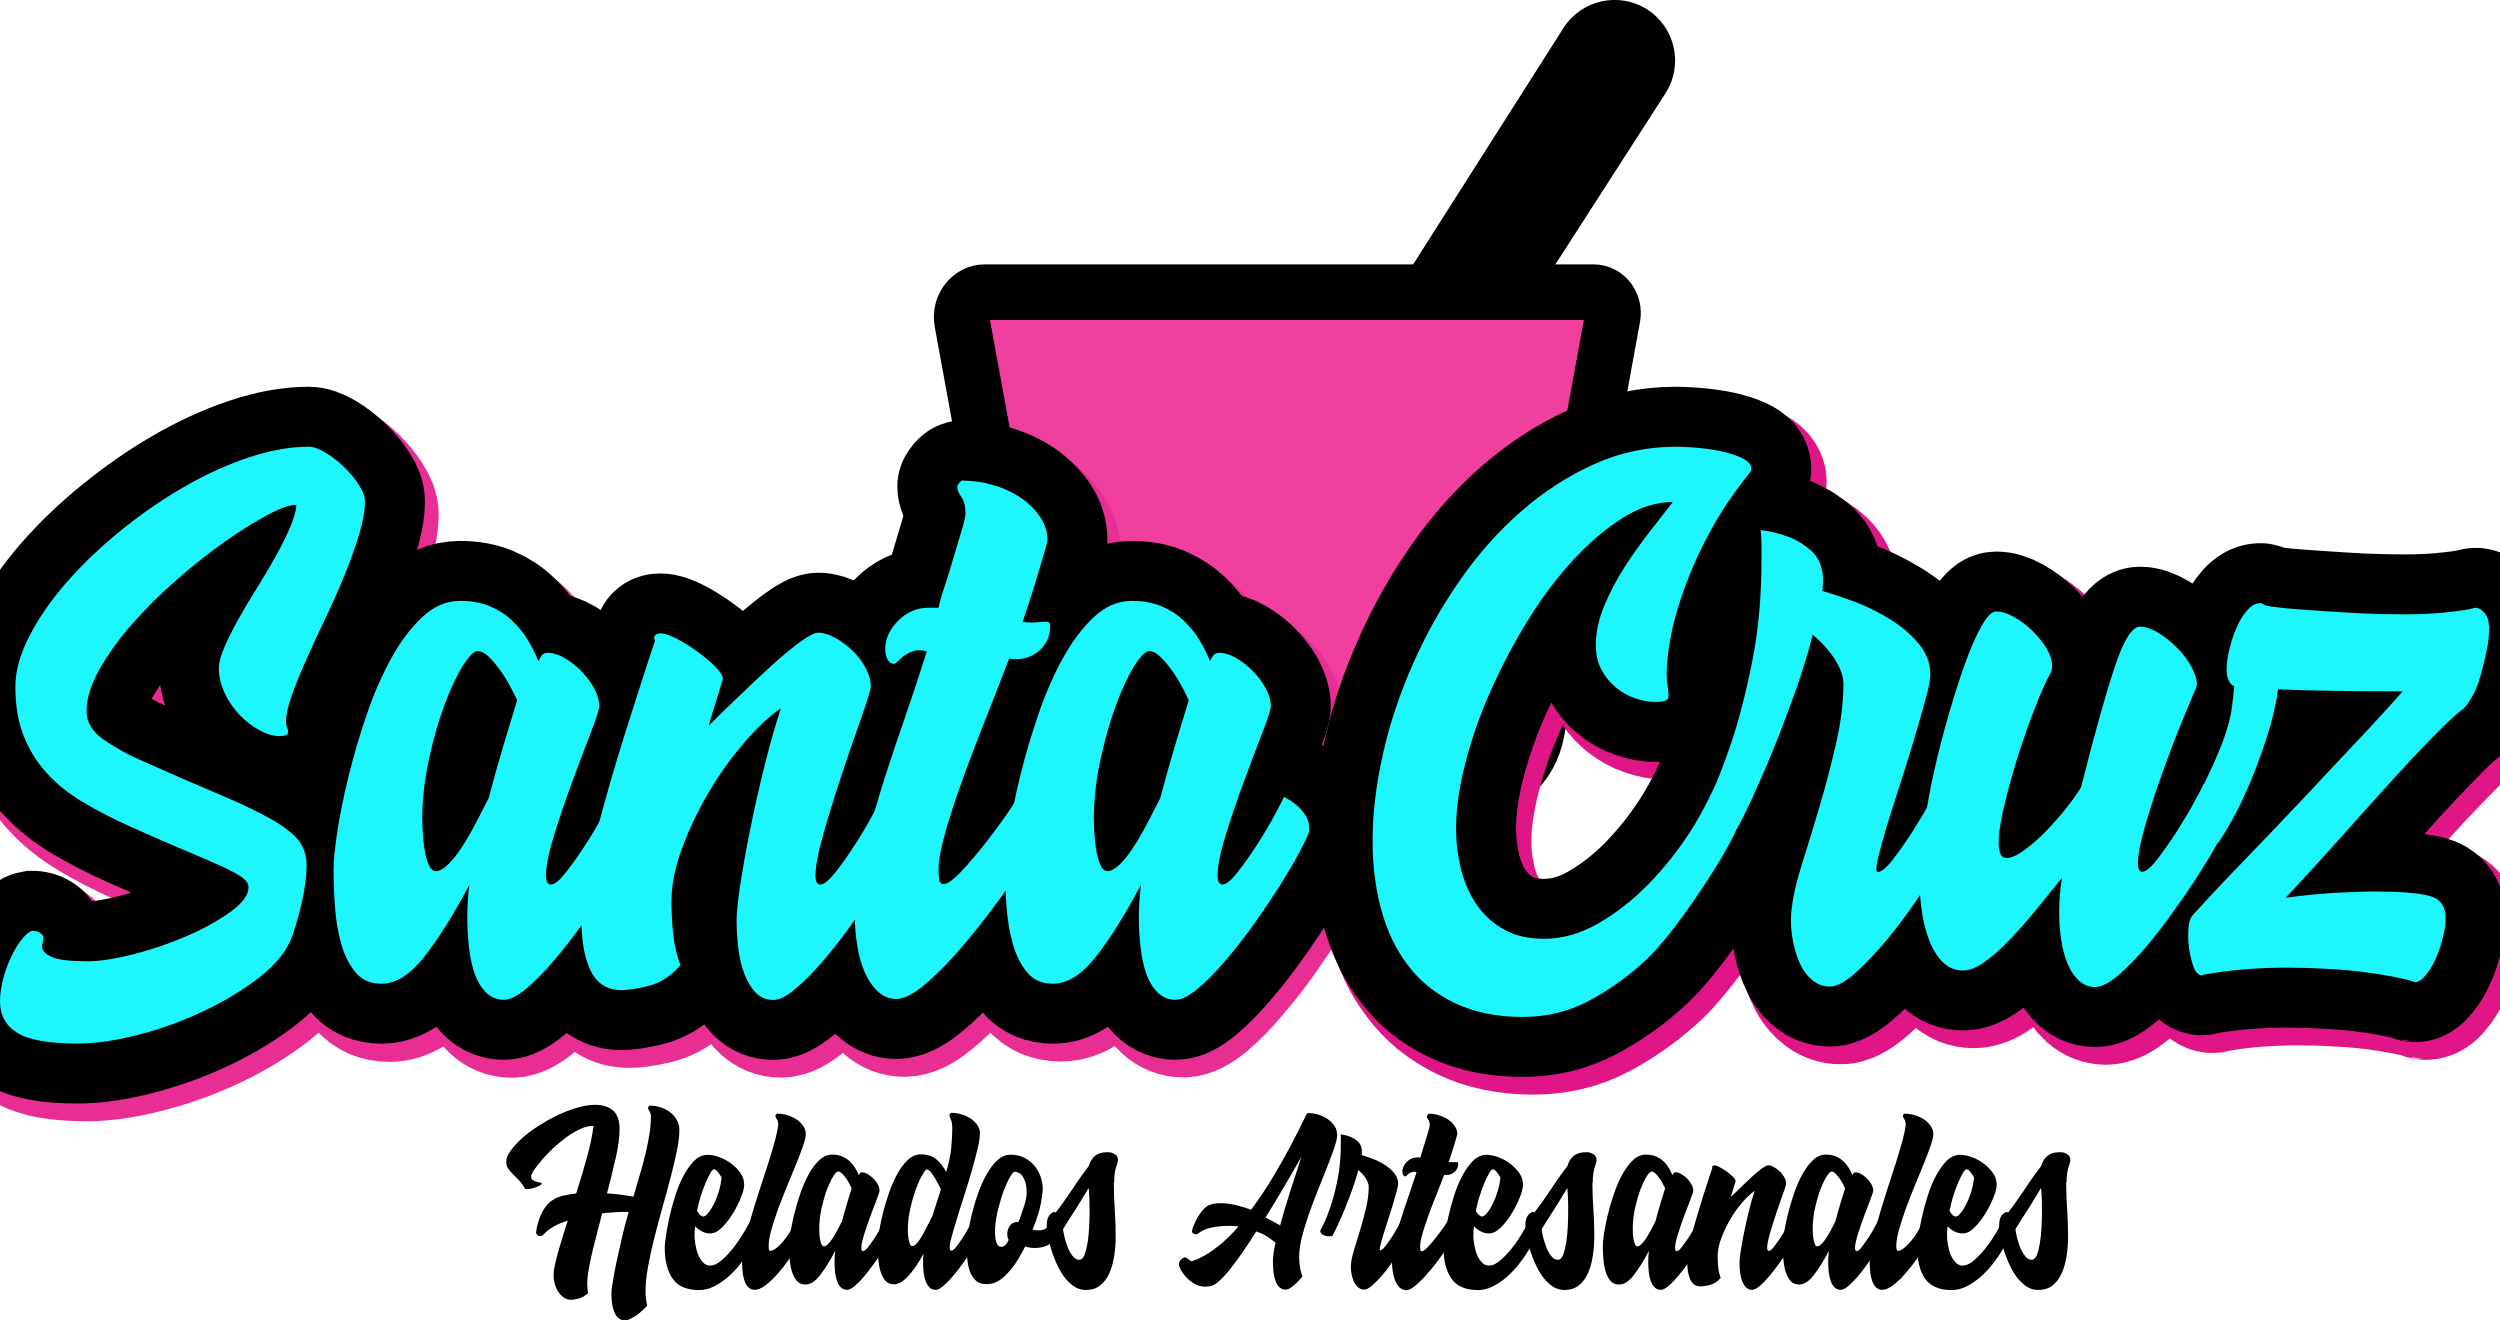 <svg xmlns="http://www.w3.org/2000/svg" id="Capa_1" data-name="Capa 1" viewBox="0 0 211.44 111.68"><defs><style>      .cls-1 {        fill: #f9a61f;      }      .cls-2 {        fill: #cce312;      }      .cls-3 {        fill: #1cf6fc;      }      .cls-4, .cls-5, .cls-6, .cls-7 {        fill: none;      }      .cls-4, .cls-8, .cls-6 {        stroke: #000;      }      .cls-4, .cls-6 {        stroke-width: 10.14px;      }      .cls-5 {        stroke: #e82d93;        stroke-linecap: round;        stroke-linejoin: round;      }      .cls-5, .cls-7 {        stroke-width: 10.92px;      }      .cls-8 {        fill: #f03f9d;        stroke-miterlimit: 10;        stroke-width: 4.7px;      }      .cls-6, .cls-7 {        stroke-linejoin: bevel;      }      .cls-7 {        stroke: #e01586;      }    </style></defs><g><path d="M140.86,7.89c1.53-2.38,.84-5.55-1.53-7.08-2.38-1.53-5.55-.84-7.08,1.53l-14.34,22.55,10.43,2.35c.12-.15,.25-.28,.35-.44l12.17-18.91Z"></path><path class="cls-8" d="M124.31,66.92h-30.92c-2.76,0-5.14-2.11-5.68-5.03l-6.34-34.66c-.24-1.3,.69-2.52,1.92-2.52h51.49c1.04,0,1.82,1.02,1.61,2.12l-6.42,35.06c-.53,2.92-2.91,5.03-5.68,5.03Z"></path></g><g><g><path d="M25.83,43.81c-.55,0-1.36,.28-2.43,.85-1.07,.57-2.28,1.32-3.6,2.25-1.33,.94-2.68,2.01-4.07,3.22-1.39,1.21-2.64,2.46-3.78,3.75-1.13,1.29-2.06,2.58-2.78,3.86-.72,1.29-1.08,2.46-1.08,3.51,0,.94,.48,1.74,1.43,2.4,.96,.66,1.96,1.23,3.02,1.7,2.81,1.25,5.12,2.25,6.94,3.02,1.81,.76,3.26,1.46,4.33,2.08,1.07,.63,1.82,1.22,2.25,1.79,.43,.57,.64,1.26,.64,2.08,0,.66-.09,1.47-.26,2.43-.18,.96-.48,2.1-.91,3.43-.43,1.25-1.34,2.42-2.72,3.51-1.39,1.09-2.99,2.07-4.8,2.93-1.81,.86-3.68,1.53-5.59,2.02-1.91,.49-3.59,.73-5.04,.73-2.46,0-4.18-.3-5.15-.91-.98-.61-1.46-1.49-1.46-2.66,0-.63,.1-1.29,.29-1.99,.19-.7,.44-1.35,.73-1.93s.59-1.06,.91-1.43c.31-.37,.59-.58,.82-.62,.23,0,.45,.06,.64,.18,.19,.12,.29,.25,.29,.41,0,.08-.02,.2-.06,.35-.04,.16-.06,.31-.06,.47,.04,.31,.32,.59,.85,.82s1.53,.35,3.02,.35c1.01,0,2.29-.2,3.84-.59,1.54-.39,3.04-.9,4.48-1.52,1.44-.62,2.68-1.31,3.72-2.05,1.03-.74,1.55-1.44,1.55-2.11,0-.27-.17-.54-.5-.79-.33-.25-.88-.56-1.64-.91s-1.78-.79-3.04-1.32c-1.27-.53-2.86-1.22-4.77-2.08-1.48-.66-2.83-1.36-4.04-2.08-1.21-.72-2.24-1.54-3.07-2.46-.84-.92-1.49-1.97-1.96-3.16-.47-1.19-.7-2.57-.7-4.13,0-1.33,.39-2.75,1.17-4.27,.78-1.52,1.82-3.04,3.13-4.54,1.31-1.5,2.81-2.95,4.51-4.33,1.7-1.39,3.46-2.62,5.3-3.69,1.83-1.07,3.68-1.92,5.53-2.55,1.85-.62,3.58-.94,5.18-.94,.39,0,.86,.17,1.41,.5,.55,.33,1.07,.74,1.58,1.23,.51,.49,.93,1,1.26,1.52s.5,.97,.5,1.32c0,.82-.17,1.78-.5,2.87-.33,1.09-.74,2.24-1.23,3.43-.49,1.19-1.02,2.4-1.61,3.63-.59,1.23-1.12,2.39-1.61,3.48-.49,1.09-.9,2.1-1.23,3.02-.33,.92-.5,1.67-.5,2.25,0,.2,.03,.36,.09,.5,.06,.14,.09,.24,.09,.32,0,.2-.08,.31-.23,.35-.16,.04-.31,.06-.47,.06-.55,0-1.12-.17-1.73-.5-.61-.33-1.16-.76-1.67-1.29-.51-.53-.93-1.14-1.26-1.84-.33-.7-.5-1.4-.5-2.11,0-.47,.16-1.06,.47-1.79,.31-.72,.7-1.5,1.17-2.34,.47-.84,.98-1.71,1.55-2.61,.57-.9,1.09-1.79,1.58-2.66s.9-1.7,1.23-2.46,.52-1.41,.56-1.96Z"></path><path class="cls-2" d="M111.19,70.04c-.22-.3-.47-.57-.74-.81-.3-.27-.66-.51-1.05-.71-.08,.2-.34,.69-.76,1.5-.44,.79-.93,1.64-1.5,2.52-.56,.88-1.12,1.67-1.66,2.37-.56,.71-.98,1.05-1.3,1.05-.27,0-.41-.25-.41-.76,0-.81,.24-1.98,.71-3.48,.46-1.5,.98-3.01,1.55-4.53,.56-1.54,1.08-2.89,1.54-4.11,.47-1.22,.71-1.94,.71-2.23,0-.46-.14-.95-.41-1.45-.27-.51-.63-1-1.06-1.44-.42-.46-.9-.83-1.44-1.15-.52-.3-1.01-.47-1.49-.47-.2,0-.35,.07-.47,.22-.12,.14-.2,.29-.29,.49-.24-.59-.52-1.17-.88-1.76-.35-.59-.79-1.13-1.32-1.64-.52-.51-1.15-.91-1.88-1.23-.73-.3-1.57-.47-2.55-.47-1.17,0-2.25,.47-3.21,1.39-.98,.91-1.86,2.09-2.64,3.51-.78,1.42-1.47,3.02-2.08,4.8s-1.12,3.5-1.52,5.19c-.2,.81-.37,1.59-.54,2.33-.08,.12-.19,.27-.29,.42-.52,.78-1.15,1.64-1.88,2.57-.73,.95-1.44,1.81-2.16,2.58-.73,.78-1.27,1.17-1.61,1.17-.2,0-.32-.12-.35-.35s-.07-.52-.07-.88c0-.74,.19-1.77,.56-3.09,.37-1.33,.86-2.8,1.44-4.43,.59-1.62,1.23-3.31,1.94-5.1,.69-1.77,1.39-3.51,2.04-5.24,.12,.03,.3,.07,.59,.07,.78,0,1.45-.27,2.01-.79,.57-.52,.84-1.2,.84-2.03,0-.24-.08-.35-.29-.35-.24,0-.47,.02-.69,.03-.24,.02-.46,.03-.66,.03-.3,0-.54-.02-.69-.07,.07-.22,.24-.69,.47-1.4,.22-.69,.46-1.44,.69-2.21,.24-.79,.46-1.5,.64-2.15,.2-.64,.3-1.03,.3-1.15,0-.69-.22-1.35-.66-1.98-.42-.63-.96-1.17-1.64-1.62-.66-.44-1.42-.79-2.28-1.05-.86-.25-1.71-.39-2.57-.39-.08,0-.19,.07-.3,.22-.12,.14-.17,.24-.17,.32,0,.27,.12,.56,.35,.88,.24,.3,.35,.78,.35,1.4,0,.24-.12,.69-.32,1.4-.22,.71-.46,1.49-.71,2.35-.25,.84-.51,1.67-.76,2.45-.25,.78-.42,1.37-.51,1.76h-1c-.93,.03-1.74,.42-2.45,1.15-.71,.73-1.05,1.5-1.05,2.37,0,.35,.07,.64,.2,.88,.14,.24,.3,.35,.49,.35,.12,0,.25-.08,.39-.24,.14-.15,.3-.3,.52-.47,.22-.15,.47-.27,.79-.37,.3-.1,.68-.08,1.1,.02-.66,2.11-1.35,4.21-2.08,6.27-.71,2.08-1.37,4.07-1.96,5.98-.14,.44-.25,.88-.39,1.3-.03,.08-.08,.17-.14,.25-.42,.79-.93,1.64-1.49,2.52-.57,.88-1.13,1.67-1.67,2.37-.54,.71-.98,1.05-1.28,1.05-.27,0-.42-.25-.42-.76,0-.57,.12-1.35,.35-2.3,.24-.96,.52-2.01,.88-3.14,.35-1.13,.73-2.28,1.12-3.45,.39-1.18,.76-2.26,1.12-3.26,.35-1,.64-1.84,.88-2.55,.24-.69,.35-1.15,.35-1.33,0-.47-.15-.98-.44-1.52-.3-.56-.68-1.05-1.12-1.47-.46-.42-.95-.79-1.47-1.08s-1-.44-1.44-.44c-.3,0-.83,.25-1.55,.79-.71,.52-1.52,1.18-2.4,1.99-.88,.79-1.79,1.66-2.74,2.57-.96,.91-1.81,1.74-2.55,2.48,.03-.19,.12-.51,.25-.93,.14-.42,.27-.88,.42-1.32,.14-.46,.29-1.01,.49-1.67,0-.27-.22-.63-.64-1.05s-.93-.86-1.49-1.27c-.57-.41-1.15-.76-1.74-1.08-.57-.3-1.05-.47-1.4-.47s-.52,.14-.52,.42c0,.03,0,.07,.03,.12,.02,.03,.02,.07,.02,.12-.3,.9-.66,1.98-1.08,3.28-.41,1.28-.84,2.65-1.32,4.12-.46,1.47-.93,2.97-1.37,4.54-.34,1.17-.66,2.3-.95,3.4-.32,.59-.69,1.22-1.1,1.84-.57,.88-1.13,1.67-1.67,2.37-.56,.71-.98,1.05-1.28,1.05-.29,0-.42-.25-.42-.76,0-.81,.24-1.98,.71-3.48,.47-1.5,.98-3.01,1.55-4.53,.56-1.54,1.08-2.89,1.55-4.11,.46-1.22,.69-1.94,.69-2.23,0-.46-.14-.95-.41-1.45-.27-.51-.63-1-1.06-1.44-.42-.46-.9-.83-1.42-1.15-.54-.3-1.03-.47-1.5-.47-.19,0-.35,.07-.47,.22-.1,.14-.2,.29-.29,.49-.24-.59-.52-1.17-.88-1.76-.35-.59-.79-1.13-1.32-1.64-.52-.51-1.15-.91-1.88-1.23-.73-.3-1.57-.47-2.55-.47-1.17,0-2.23,.47-3.21,1.39-.98,.91-1.86,2.09-2.64,3.51-.78,1.42-1.47,3.02-2.08,4.8s-1.12,3.5-1.52,5.19c-.42,1.67-.73,3.21-.95,4.63-.2,1.4-.32,2.47-.32,3.21,0,.98,.03,2.03,.12,3.16,.08,1.13,.25,2.18,.52,3.14,.27,.96,.68,1.76,1.2,2.4,.54,.64,1.27,.96,2.2,.96,1.22,0,2.42-.74,3.6-2.25,1.2-1.5,2.48-3.55,3.85-6.13-.12,.91-.19,1.84-.19,2.82,0,.86,.05,1.71,.15,2.55,.1,.83,.25,1.57,.49,2.21,.24,.64,.56,1.17,.96,1.55,.42,.39,.91,.59,1.5,.59,.51,0,1.13-.32,1.88-.95s1.52-1.4,2.33-2.37c.79-.93,1.57-1.93,2.37-3.02,.02,1.61,.29,2.91,.78,3.9,.52,1.08,1.39,1.61,2.6,1.61,.51,0,1.27-.12,2.25-.34,1-.24,1.91-.83,2.74-1.76-.32-.83-.52-1.71-.63-2.64-.1-.95-.14-1.86-.14-2.75,0-1.42,.29-2.92,.9-4.54s1.37-3.19,2.26-4.71c.9-1.52,1.89-2.92,2.97-4.19,1.1-1.27,2.13-2.23,3.11-2.89-.54,1.67-1.05,3.45-1.49,5.29-.46,1.86-.84,3.62-1.17,5.27-.34,1.67-.61,3.14-.79,4.46-.2,1.3-.3,2.25-.3,2.84,0,.86,.05,1.69,.15,2.48,.1,.81,.27,1.52,.52,2.16,.25,.64,.57,1.17,.96,1.55s.88,.59,1.47,.59c.51,0,1.13-.32,1.88-.95,.74-.63,1.52-1.4,2.35-2.37,.81-.96,1.64-2.01,2.45-3.16,.08-.12,.17-.24,.25-.35,0,.78,.07,1.54,.19,2.28,.14,.84,.35,1.59,.64,2.26,.3,.66,.68,1.2,1.12,1.61,.46,.41,.96,.61,1.55,.61s1.3-.32,2.13-1c.84-.66,1.72-1.49,2.64-2.52,.93-1.01,1.84-2.11,2.75-3.29,.63-.81,1.2-1.59,1.72-2.33,0,.44,.03,.88,.07,1.35,.08,1.13,.25,2.18,.52,3.14,.27,.96,.68,1.76,1.2,2.4s1.27,.96,2.2,.96c1.22,0,2.42-.74,3.6-2.25,1.2-1.5,2.48-3.55,3.84-6.13-.1,.91-.17,1.84-.17,2.82,0,.86,.05,1.71,.15,2.55,.08,.83,.25,1.57,.49,2.21,.24,.64,.56,1.17,.96,1.55,.42,.39,.91,.59,1.5,.59,.51,0,1.13-.32,1.88-.95s1.52-1.4,2.33-2.37c.83-.96,1.64-2.01,2.47-3.16,.81-1.15,1.55-2.26,2.23-3.31,.66-1.05,1.2-1.99,1.64-2.8,.42-.83,.68-1.37,.76-1.64v-.35c0-.39-.12-.74-.32-1.06Zm-67.85-5.85c-.42,1.44-.83,2.91-1.22,4.39-.41,.78-.79,1.54-1.18,2.28-.39,.74-.78,1.4-1.17,1.99-.39,.57-.78,1.05-1.15,1.4-.37,.35-.69,.52-.96,.52s-.49-.19-.64-.56c-.15-.37-.27-.81-.35-1.32-.07-.51-.12-.98-.14-1.44-.03-.44-.03-.76-.03-.96,0-1.71,.19-3.43,.56-5.15,.37-1.71,.81-3.26,1.32-4.63,.51-1.35,1.01-2.47,1.55-3.29,.52-.84,.95-1.27,1.25-1.27,.27,0,.56,.14,.84,.41,.3,.27,.61,.63,.91,1.03,.32,.41,.61,.86,.88,1.35,.27,.49,.51,.95,.71,1.37-.35,1.13-.74,2.42-1.18,3.87Zm56.8,0c-.42,1.44-.83,2.91-1.23,4.39-.39,.78-.78,1.54-1.17,2.28-.39,.74-.78,1.4-1.17,1.99-.39,.57-.78,1.05-1.15,1.4-.37,.35-.69,.52-.96,.52s-.49-.19-.64-.56c-.15-.37-.27-.81-.35-1.32s-.12-.98-.15-1.44c-.02-.44-.02-.76-.02-.96,0-1.71,.19-3.43,.56-5.15,.37-1.71,.81-3.26,1.32-4.63,.51-1.35,1.01-2.47,1.55-3.29,.52-.84,.95-1.27,1.25-1.27,.27,0,.56,.14,.84,.41,.3,.27,.61,.63,.91,1.03,.3,.41,.61,.86,.88,1.35,.27,.49,.51,.95,.71,1.37-.35,1.13-.74,2.42-1.18,3.87Z"></path></g><g><path class="cls-5" d="M25.83,43.81c-.55,0-1.36,.28-2.43,.85-1.07,.57-2.28,1.32-3.6,2.25-1.33,.94-2.68,2.01-4.07,3.22-1.39,1.21-2.64,2.46-3.78,3.75-1.13,1.29-2.06,2.58-2.78,3.86-.72,1.29-1.08,2.46-1.08,3.51,0,.94,.48,1.74,1.43,2.4,.96,.66,1.96,1.23,3.02,1.7,2.81,1.25,5.12,2.25,6.94,3.02,1.81,.76,3.26,1.46,4.33,2.08,1.07,.63,1.82,1.22,2.25,1.79,.43,.57,.64,1.26,.64,2.08,0,.66-.09,1.47-.26,2.43-.18,.96-.48,2.1-.91,3.43-.43,1.25-1.34,2.42-2.72,3.51-1.39,1.09-2.99,2.07-4.8,2.93-1.81,.86-3.68,1.53-5.59,2.02-1.91,.49-3.59,.73-5.04,.73-2.46,0-4.18-.3-5.15-.91-.98-.61-1.46-1.49-1.46-2.66,0-.63,.1-1.29,.29-1.99,.19-.7,.44-1.35,.73-1.93s.59-1.06,.91-1.43c.31-.37,.59-.58,.82-.62,.23,0,.45,.06,.64,.18,.19,.12,.29,.25,.29,.41,0,.08-.02,.2-.06,.35-.04,.16-.06,.31-.06,.47,.04,.31,.32,.59,.85,.82s1.53,.35,3.02,.35c1.01,0,2.29-.2,3.84-.59,1.54-.39,3.04-.9,4.48-1.52,1.44-.62,2.68-1.31,3.72-2.05,1.03-.74,1.55-1.44,1.55-2.11,0-.27-.17-.54-.5-.79-.33-.25-.88-.56-1.64-.91s-1.78-.79-3.04-1.32c-1.27-.53-2.86-1.22-4.77-2.08-1.48-.66-2.83-1.36-4.04-2.08-1.21-.72-2.24-1.54-3.07-2.46-.84-.92-1.49-1.97-1.96-3.16-.47-1.19-.7-2.57-.7-4.13,0-1.33,.39-2.75,1.17-4.27,.78-1.52,1.82-3.04,3.13-4.54,1.31-1.5,2.81-2.95,4.51-4.33,1.7-1.39,3.46-2.62,5.3-3.69,1.83-1.07,3.68-1.92,5.53-2.55,1.85-.62,3.58-.94,5.18-.94,.39,0,.86,.17,1.41,.5,.55,.33,1.07,.74,1.58,1.23,.51,.49,.93,1,1.26,1.52s.5,.97,.5,1.32c0,.82-.17,1.78-.5,2.87-.33,1.09-.74,2.24-1.23,3.43-.49,1.19-1.02,2.4-1.61,3.63-.59,1.23-1.12,2.39-1.61,3.48-.49,1.09-.9,2.1-1.23,3.02-.33,.92-.5,1.67-.5,2.25,0,.2,.03,.36,.09,.5,.06,.14,.09,.24,.09,.32,0,.2-.08,.31-.23,.35-.16,.04-.31,.06-.47,.06-.55,0-1.12-.17-1.73-.5-.61-.33-1.16-.76-1.67-1.29-.51-.53-.93-1.14-1.26-1.84-.33-.7-.5-1.4-.5-2.11,0-.47,.16-1.06,.47-1.79,.31-.72,.7-1.5,1.17-2.34,.47-.84,.98-1.71,1.55-2.61,.57-.9,1.09-1.79,1.58-2.66s.9-1.7,1.23-2.46,.52-1.41,.56-1.96Z"></path><path class="cls-5" d="M111.19,70.04c-.22-.3-.47-.57-.74-.81-.3-.27-.66-.51-1.05-.71-.08,.2-.34,.69-.76,1.5-.44,.79-.93,1.64-1.5,2.52-.56,.88-1.12,1.67-1.66,2.37-.56,.71-.98,1.05-1.3,1.05-.27,0-.41-.25-.41-.76,0-.81,.24-1.98,.71-3.48,.46-1.5,.98-3.01,1.55-4.53,.56-1.54,1.08-2.89,1.54-4.11,.47-1.22,.71-1.94,.71-2.23,0-.46-.14-.95-.41-1.45-.27-.51-.63-1-1.06-1.44-.42-.46-.9-.83-1.44-1.15-.52-.3-1.01-.47-1.49-.47-.2,0-.35,.07-.47,.22-.12,.14-.2,.29-.29,.49-.24-.59-.52-1.17-.88-1.76-.35-.59-.79-1.13-1.32-1.64-.52-.51-1.15-.91-1.88-1.23-.73-.3-1.57-.47-2.55-.47-1.17,0-2.25,.47-3.21,1.39-.98,.91-1.86,2.09-2.64,3.51-.78,1.42-1.47,3.02-2.08,4.8s-1.12,3.5-1.52,5.19c-.2,.81-.37,1.59-.54,2.33-.08,.12-.19,.27-.29,.42-.52,.78-1.15,1.64-1.88,2.57-.73,.95-1.44,1.81-2.16,2.58-.73,.78-1.27,1.17-1.61,1.17-.2,0-.32-.12-.35-.35s-.07-.52-.07-.88c0-.74,.19-1.77,.56-3.09,.37-1.33,.86-2.8,1.44-4.43,.59-1.62,1.23-3.31,1.94-5.1,.69-1.77,1.39-3.51,2.04-5.24,.12,.03,.3,.07,.59,.07,.78,0,1.45-.27,2.01-.79,.57-.52,.84-1.2,.84-2.03,0-.24-.08-.35-.29-.35-.24,0-.47,.02-.69,.03-.24,.02-.46,.03-.66,.03-.3,0-.54-.02-.69-.07,.07-.22,.24-.69,.47-1.4,.22-.69,.46-1.44,.69-2.21,.24-.79,.46-1.5,.64-2.15,.2-.64,.3-1.03,.3-1.15,0-.69-.22-1.35-.66-1.98-.42-.63-.96-1.17-1.64-1.62-.66-.44-1.42-.79-2.28-1.05-.86-.25-1.71-.39-2.57-.39-.08,0-.19,.07-.3,.22-.12,.14-.17,.24-.17,.32,0,.27,.12,.56,.35,.88,.24,.3,.35,.78,.35,1.4,0,.24-.12,.69-.32,1.4-.22,.71-.46,1.49-.71,2.35-.25,.84-.51,1.67-.76,2.45-.25,.78-.42,1.37-.51,1.76h-1c-.93,.03-1.74,.42-2.45,1.15-.71,.73-1.05,1.5-1.05,2.37,0,.35,.07,.64,.2,.88,.14,.24,.3,.35,.49,.35,.12,0,.25-.08,.39-.24,.14-.15,.3-.3,.52-.47,.22-.15,.47-.27,.79-.37,.3-.1,.68-.08,1.1,.02-.66,2.11-1.35,4.21-2.08,6.27-.71,2.08-1.37,4.07-1.96,5.98-.14,.44-.25,.88-.39,1.3-.03,.08-.08,.17-.14,.25-.42,.79-.93,1.64-1.49,2.52-.57,.88-1.13,1.67-1.67,2.37-.54,.71-.98,1.05-1.28,1.05-.27,0-.42-.25-.42-.76,0-.57,.12-1.35,.35-2.3,.24-.96,.52-2.01,.88-3.14,.35-1.13,.73-2.28,1.12-3.45,.39-1.18,.76-2.26,1.12-3.26,.35-1,.64-1.84,.88-2.55,.24-.69,.35-1.15,.35-1.33,0-.47-.15-.98-.44-1.52-.3-.56-.68-1.05-1.12-1.47-.46-.42-.95-.79-1.47-1.08s-1-.44-1.44-.44c-.3,0-.83,.25-1.55,.79-.71,.52-1.52,1.18-2.4,1.99-.88,.79-1.79,1.66-2.74,2.57-.96,.91-1.81,1.74-2.55,2.48,.03-.19,.12-.51,.25-.93,.14-.42,.27-.88,.42-1.32,.14-.46,.29-1.01,.49-1.67,0-.27-.22-.63-.64-1.05s-.93-.86-1.49-1.27c-.57-.41-1.15-.76-1.74-1.08-.57-.3-1.05-.47-1.4-.47s-.52,.14-.52,.42c0,.03,0,.07,.03,.12,.02,.03,.02,.07,.02,.12-.3,.9-.66,1.98-1.08,3.28-.41,1.28-.84,2.65-1.32,4.12-.46,1.47-.93,2.97-1.37,4.54-.34,1.17-.66,2.3-.95,3.4-.32,.59-.69,1.22-1.1,1.84-.57,.88-1.13,1.67-1.67,2.37-.56,.71-.98,1.05-1.28,1.05-.29,0-.42-.25-.42-.76,0-.81,.24-1.98,.71-3.48,.47-1.5,.98-3.01,1.55-4.53,.56-1.54,1.08-2.89,1.55-4.11,.46-1.22,.69-1.94,.69-2.23,0-.46-.14-.95-.41-1.45-.27-.51-.63-1-1.06-1.44-.42-.46-.9-.83-1.42-1.15-.54-.3-1.03-.47-1.5-.47-.19,0-.35,.07-.47,.22-.1,.14-.2,.29-.29,.49-.24-.59-.52-1.17-.88-1.76-.35-.59-.79-1.13-1.32-1.64-.52-.51-1.15-.91-1.88-1.23-.73-.3-1.57-.47-2.55-.47-1.17,0-2.23,.47-3.21,1.39-.98,.91-1.86,2.09-2.64,3.51-.78,1.42-1.47,3.02-2.08,4.8s-1.12,3.5-1.52,5.19c-.42,1.67-.73,3.21-.95,4.63-.2,1.4-.32,2.47-.32,3.21,0,.98,.03,2.03,.12,3.16,.08,1.13,.25,2.18,.52,3.14,.27,.96,.68,1.76,1.2,2.4,.54,.64,1.27,.96,2.2,.96,1.22,0,2.42-.74,3.6-2.25,1.2-1.5,2.48-3.55,3.85-6.13-.12,.91-.19,1.84-.19,2.82,0,.86,.05,1.71,.15,2.55,.1,.83,.25,1.57,.49,2.21,.24,.64,.56,1.17,.96,1.55,.42,.39,.91,.59,1.5,.59,.51,0,1.13-.32,1.88-.95s1.52-1.4,2.33-2.37c.79-.93,1.57-1.93,2.37-3.02,.02,1.61,.29,2.91,.78,3.9,.52,1.08,1.39,1.61,2.6,1.61,.51,0,1.27-.12,2.25-.34,1-.24,1.91-.83,2.74-1.76-.32-.83-.52-1.71-.63-2.64-.1-.95-.14-1.86-.14-2.75,0-1.42,.29-2.92,.9-4.54s1.37-3.19,2.26-4.71c.9-1.52,1.89-2.92,2.97-4.19,1.1-1.27,2.13-2.23,3.11-2.89-.54,1.67-1.05,3.45-1.49,5.29-.46,1.86-.84,3.62-1.17,5.27-.34,1.67-.61,3.14-.79,4.46-.2,1.3-.3,2.25-.3,2.84,0,.86,.05,1.69,.15,2.48,.1,.81,.27,1.52,.52,2.16,.25,.64,.57,1.17,.96,1.55s.88,.59,1.47,.59c.51,0,1.13-.32,1.88-.95,.74-.63,1.52-1.4,2.35-2.37,.81-.96,1.64-2.01,2.45-3.16,.08-.12,.17-.24,.25-.35,0,.78,.07,1.54,.19,2.28,.14,.84,.35,1.59,.64,2.26,.3,.66,.68,1.2,1.12,1.61,.46,.41,.96,.61,1.55,.61s1.3-.32,2.13-1c.84-.66,1.72-1.49,2.64-2.52,.93-1.01,1.84-2.11,2.75-3.29,.63-.81,1.2-1.59,1.72-2.33,0,.44,.03,.88,.07,1.35,.08,1.13,.25,2.18,.52,3.14,.27,.96,.68,1.76,1.2,2.4s1.27,.96,2.2,.96c1.22,0,2.42-.74,3.6-2.25,1.2-1.5,2.48-3.55,3.84-6.13-.1,.91-.17,1.84-.17,2.82,0,.86,.05,1.71,.15,2.55,.08,.83,.25,1.57,.49,2.21,.24,.64,.56,1.17,.96,1.55,.42,.39,.91,.59,1.5,.59,.51,0,1.13-.32,1.88-.95s1.52-1.4,2.33-2.37c.83-.96,1.64-2.01,2.47-3.16,.81-1.15,1.55-2.26,2.23-3.31,.66-1.05,1.2-1.99,1.64-2.8,.42-.83,.68-1.37,.76-1.64v-.35c0-.39-.12-.74-.32-1.06Zm-67.85-5.85c-.42,1.44-.83,2.91-1.22,4.39-.41,.78-.79,1.54-1.18,2.28-.39,.74-.78,1.4-1.17,1.99-.39,.57-.78,1.05-1.15,1.4-.37,.35-.69,.52-.96,.52s-.49-.19-.64-.56c-.15-.37-.27-.81-.35-1.32-.07-.51-.12-.98-.14-1.44-.03-.44-.03-.76-.03-.96,0-1.71,.19-3.43,.56-5.15,.37-1.71,.81-3.26,1.32-4.63,.51-1.35,1.01-2.47,1.55-3.29,.52-.84,.95-1.27,1.25-1.27,.27,0,.56,.14,.84,.41,.3,.27,.61,.63,.91,1.03,.32,.41,.61,.86,.88,1.35,.27,.49,.51,.95,.71,1.37-.35,1.13-.74,2.42-1.18,3.87Zm56.8,0c-.42,1.44-.83,2.91-1.23,4.39-.39,.78-.78,1.54-1.17,2.28-.39,.74-.78,1.4-1.17,1.99-.39,.57-.78,1.05-1.15,1.4-.37,.35-.69,.52-.96,.52s-.49-.19-.64-.56c-.15-.37-.27-.81-.35-1.32s-.12-.98-.15-1.44c-.02-.44-.02-.76-.02-.96,0-1.71,.19-3.43,.56-5.15,.37-1.71,.81-3.26,1.32-4.63,.51-1.35,1.01-2.47,1.55-3.29,.52-.84,.95-1.27,1.25-1.27,.27,0,.56,.14,.84,.41,.3,.27,.61,.63,.91,1.03,.3,.41,.61,.86,.88,1.35,.27,.49,.51,.95,.71,1.37-.35,1.13-.74,2.42-1.18,3.87Z"></path></g></g><g><g><path d="M144.8,69.86v.05c.03-.05,.05-.08,.07-.14-.05,.05-.07,.08-.07,.08Z"></path><path class="cls-1" d="M211.44,54.05c0,.71-.07,1.44-.24,2.16-.15,.74-.32,1.45-.52,2.11-.19,.68-.42,1.25-.69,1.72-.29,.49-.54,.84-.76,1.03-.47,.35-1.1,.91-1.86,1.67s-1.59,1.62-2.52,2.6c-.91,.98-1.88,2.03-2.86,3.14-1,1.1-1.98,2.2-2.94,3.28-.95,1.06-1.86,2.06-2.69,2.97-.84,.93-1.55,1.69-2.15,2.31,1.37-.19,2.7-.32,4.02-.41,1.3-.07,2.52-.12,3.65-.12,1.99,0,3.46,.12,4.43,.35,.96,.24,1.44,.86,1.44,1.88,0,.51-.08,1.06-.24,1.69-.15,.63-.35,1.23-.61,1.79-.25,.57-.54,1.03-.86,1.4-.3,.37-.59,.56-.88,.56-.03,0-.07,0-.08-.03-.02-.02-.05-.02-.08-.02-.47-.17-1.08-.3-1.81-.44-.74-.14-1.59-.27-2.52-.39-.95-.12-1.96-.2-3.06-.25-1.08-.07-2.2-.1-3.33-.1-1.22,0-2.42,.05-3.6,.15-1.2,.1-2.31,.25-3.38,.44-.03,0-.07,.02-.08,.03s-.05,.03-.08,.03c-.35,0-.64-.37-.84-1.12-.22-.74-.32-1.49-.32-2.23,0-.39,.02-.74,.08-1.05,.05-.32,.17-.56,.32-.71,.35-.39,.91-1,1.69-1.84,.79-.84,1.69-1.79,2.74-2.87,1.03-1.08,2.15-2.23,3.33-3.48,1.2-1.25,2.38-2.52,3.56-3.78,1.2-1.27,2.35-2.5,3.46-3.68,1.12-1.2,2.09-2.28,2.96-3.26-4.22,0-7.72-.05-10.54-.17-.12,.95-.35,2.01-.69,3.19-.35,1.2-.78,2.4-1.23,3.6-.47,1.22-.98,2.35-1.52,3.43-.56,1.08-1.08,1.98-1.59,2.72-.05,.05-.08,.1-.14,.12v.02c-.37,.71-.84,1.47-1.39,2.33-.66,1.05-1.4,2.15-2.23,3.29-.81,1.17-1.64,2.21-2.45,3.18-.83,.95-1.6,1.74-2.35,2.37s-1.37,.93-1.88,.93-.95-.17-1.35-.52c-.39-.35-.71-.81-.96-1.4-.25-.59-.44-1.25-.56-2.03-.12-.76-.17-1.54-.17-2.37,0-1.05,.08-2.03,.24-2.92-.66,.81-1.37,1.69-2.11,2.6-.74,.91-1.49,1.77-2.23,2.55s-1.45,1.42-2.16,1.93c-.69,.51-1.32,.76-1.88,.76-.66,0-1.23-.24-1.69-.69s-.86-1.08-1.15-1.82c-.29-.74-.51-1.57-.64-2.52-.07-.46-.12-.9-.15-1.35-.27,.41-.57,.83-.88,1.27-.81,1.15-1.64,2.21-2.48,3.16-.84,.96-1.62,1.76-2.37,2.38-.74,.61-1.37,.93-1.88,.93-.59,0-1.12-.2-1.55-.59-.46-.39-.81-.9-1.08-1.55-.27-.64-.47-1.37-.59-2.18-.12-.83-.12-1.66,0-2.47,.12-.98,.41-2.21,.88-3.68,.47-1.49,.96-3.09,1.47-4.82,.51-1.71,.96-3.46,1.37-5.24s.63-3.46,.63-5.07c0-.63-.24-1.28-.68-2.01-.46-.73-1.08-1.44-1.91-2.15-.35,1.37-.81,2.89-1.4,4.58-.59,1.67-1.2,3.29-1.84,4.88-.64,1.59-1.27,3.01-1.84,4.27-.59,1.27-1.05,2.18-1.35,2.72h-.02c-.1,.25-.25,.56-.42,.88-.57,1.1-1.28,2.3-2.15,3.6-.84,1.32-1.77,2.62-2.77,3.94-1,1.3-1.93,2.33-2.79,3.07-1.32,1.17-2.8,2.2-4.44,3.07-1.64,.86-3.48,1.32-5.51,1.32-2.23,0-4.16-.41-5.76-1.18-1.62-.78-2.94-1.84-3.95-3.19-1.03-1.33-1.77-2.91-2.26-4.71-.49-1.79-.73-3.72-.73-5.79,0-2.33,.29-4.8,.88-7.38,.57-2.57,1.42-5.1,2.52-7.57,1.08-2.48,2.4-4.83,3.95-7.06,1.54-2.23,3.26-4.17,5.19-5.86,1.91-1.67,3.97-3.01,6.17-4,2.21-1,4.54-1.49,6.99-1.49,.35,0,.88,.02,1.59,.08,.69,.05,1.4,.15,2.11,.29,.69,.14,1.32,.34,1.84,.59,.52,.25,.79,.56,.79,.9,0,.17-.07,.3-.19,.42-1.2,1.49-2.25,3.01-3.13,4.6-.88,1.57-1.6,3.13-2.16,4.63-.57,1.5-1,2.91-1.27,4.24-.27,1.32-.41,2.48-.41,3.45,0,.41,.03,.74,.08,1.06,.05,.3,.08,.57,.08,.81s-.12,.39-.37,.44c-.25,.07-.49,.08-.68,.08-.59,0-1.18-.1-1.79-.32-.61-.2-1.15-.52-1.64-.93-.49-.41-.9-.91-1.2-1.49-.32-.59-.47-1.27-.47-2.06,0-1.08,.24-2.2,.71-3.33,.47-1.13,1.05-2.23,1.72-3.28,.69-1.06,1.4-2.06,2.15-3.02,.74-.95,1.39-1.79,1.93-2.48-1.4,0-2.82,.44-4.24,1.35-1.44,.9-2.82,2.08-4.19,3.56-1.37,1.49-2.65,3.19-3.84,5.12-1.2,1.94-2.23,3.92-3.14,5.95-.9,2.03-1.61,4.05-2.13,6.07s-.79,3.85-.79,5.52c0,1.25,.15,2.45,.44,3.58,.3,1.13,.74,2.13,1.35,2.97,.61,.86,1.37,1.55,2.31,2.06,.93,.51,2.04,.76,3.33,.76,1.57,0,3.11-.44,4.63-1.32,1.52-.88,2.92-1.98,4.22-3.31,1.28-1.32,2.42-2.74,3.4-4.24,.39-.59,.74-1.18,1.05-1.74,.03-.05,.05-.08,.07-.14,.03-.07,.07-.12,.1-.19,.1-.17,.19-.32,.25-.49,.15-.25,.27-.49,.37-.73,.08-.14,.15-.27,.2-.41,.07-.17,.15-.34,.24-.51,.41-.95,.84-2.11,1.32-3.51,.64-1.91,1.23-4.19,1.76-6.83s.79-5.51,.79-8.63v-1.27c0-.41-.03-.83-.07-1.25,.95,.12,1.77,.34,2.52,.64,.66,.27,1.27,.66,1.82,1.17,.54,.51,.84,1.22,.93,2.11v.52c0,.2-.02,.44-.05,.71,.69,.2,1.57,.49,2.64,.88,1.05,.39,2.04,.88,3.01,1.47,.96,.57,1.77,1.27,2.47,2.08,.68,.79,1.01,1.69,1.01,2.65,0,.44-.14,1.13-.41,2.11-.27,.98-.59,2.1-.96,3.35-.37,1.25-.78,2.53-1.2,3.85-.44,1.33-.81,2.55-1.15,3.63-.32,1.1-.57,1.99-.73,2.7-.15,.69-.15,1.05,0,1.05,.3,0,.74-.35,1.28-1.05,.54-.71,1.1-1.5,1.67-2.38,.44-.71,.86-1.37,1.22-2.03,.17-.98,.35-1.99,.59-3.01,.37-1.66,.79-3.29,1.27-4.92,.47-1.62,.93-3.07,1.4-4.36,.47-1.28,.93-2.33,1.39-3.11,.44-.78,.84-1.17,1.2-1.17,.46,0,.96,.15,1.52,.47,.54,.3,1.06,.69,1.55,1.17,.47,.47,.88,.96,1.2,1.49,.3,.54,.46,1.01,.46,1.44,0,.32-.05,.56-.17,.71-.32,.54-.71,1.44-1.2,2.67-.49,1.22-.96,2.57-1.44,4.04-.47,1.45-.86,2.89-1.2,4.27s-.51,2.48-.51,3.31,.22,1.28,.66,1.28c.39,0,.9-.22,1.52-.68,.63-.46,1.23-.98,1.84-1.61,.61-.63,1.18-1.28,1.72-1.96,.54-.69,.96-1.27,1.23-1.74,1.13-4.48,2.08-7.87,2.84-10.15,.76-2.28,1.47-3.43,2.15-3.43,.46,0,.98,.19,1.54,.52,.57,.35,1.1,.78,1.59,1.27s.88,1.01,1.2,1.57c.3,.57,.47,1.06,.47,1.5,0,.15-.05,.3-.12,.47-.08,.15-.25,.56-.52,1.22-.29,.68-.61,1.45-.98,2.38-.37,.91-.74,1.91-1.13,2.99-.39,1.06-.76,2.11-1.08,3.16-.34,1.03-.61,1.98-.83,2.86-.22,.88-.32,1.55-.32,2.03,0,.51,.12,.76,.35,.76,.3,0,.74-.35,1.28-1.05,.54-.71,1.1-1.5,1.67-2.38,.56-.88,1.06-1.71,1.49-2.52,.44-.79,.69-1.28,.76-1.49h.05c.41-.83,.74-1.57,1.03-2.23,.37-.86,.68-1.64,.88-2.33,.22-.71,.37-1.35,.44-1.94,.08-.57,.14-1.17,.19-1.76-.2-.07-.35-.24-.47-.49-.12-.25-.17-.56-.17-.91,0-.51,.07-1.08,.24-1.72,.15-.64,.35-1.27,.61-1.84,.25-.59,.56-1.08,.91-1.47,.34-.39,.71-.59,1.1-.59,.08,0,.15,.03,.22,.07,.05,.03,.12,.07,.2,.12,.27,.07,.83,.15,1.67,.24,.83,.07,1.81,.15,2.92,.22,1.12,.08,2.3,.15,3.56,.22,1.27,.05,2.5,.08,3.67,.08,1.37,0,2.58-.07,3.67-.19,1.06-.12,1.77-.22,2.13-.34,.27-.08,.56,.03,.84,.34,.3,.32,.44,.69,.44,1.12Z"></path></g><g><path class="cls-7" d="M144.8,69.86v.05c.03-.05,.05-.08,.07-.14-.05,.05-.07,.08-.07,.08Z"></path><path class="cls-7" d="M211.44,54.05c0,.71-.07,1.44-.24,2.16-.15,.74-.32,1.45-.52,2.11-.19,.68-.42,1.25-.69,1.72-.29,.49-.54,.84-.76,1.03-.47,.35-1.1,.91-1.86,1.67s-1.59,1.62-2.52,2.6c-.91,.98-1.88,2.03-2.86,3.14-1,1.1-1.98,2.2-2.94,3.28-.95,1.06-1.86,2.06-2.69,2.97-.84,.93-1.55,1.69-2.15,2.31,1.37-.19,2.7-.32,4.02-.41,1.3-.07,2.52-.12,3.65-.12,1.99,0,3.46,.12,4.43,.35,.96,.24,1.44,.86,1.44,1.88,0,.51-.08,1.06-.24,1.69-.15,.63-.35,1.23-.61,1.79-.25,.57-.54,1.03-.86,1.4-.3,.37-.59,.56-.88,.56-.03,0-.07,0-.08-.03-.02-.02-.05-.02-.08-.02-.47-.17-1.08-.3-1.81-.44-.74-.14-1.59-.27-2.52-.39-.95-.12-1.96-.2-3.06-.25-1.08-.07-2.2-.1-3.33-.1-1.22,0-2.42,.05-3.6,.15-1.2,.1-2.31,.25-3.38,.44-.03,0-.07,.02-.08,.03s-.05,.03-.08,.03c-.35,0-.64-.37-.84-1.12-.22-.74-.32-1.49-.32-2.23,0-.39,.02-.74,.08-1.05,.05-.32,.17-.56,.32-.71,.35-.39,.91-1,1.69-1.84,.79-.84,1.69-1.79,2.74-2.87,1.03-1.08,2.15-2.23,3.33-3.48,1.2-1.25,2.38-2.52,3.56-3.78,1.2-1.27,2.35-2.5,3.46-3.68,1.12-1.2,2.09-2.28,2.96-3.26-4.22,0-7.72-.05-10.54-.17-.12,.95-.35,2.01-.69,3.19-.35,1.2-.78,2.4-1.23,3.6-.47,1.22-.98,2.35-1.52,3.43-.56,1.08-1.08,1.98-1.59,2.72-.05,.05-.08,.1-.14,.12v.02c-.37,.71-.84,1.47-1.39,2.33-.66,1.05-1.4,2.15-2.23,3.29-.81,1.17-1.64,2.21-2.45,3.18-.83,.95-1.6,1.74-2.35,2.37s-1.37,.93-1.88,.93-.95-.17-1.35-.52c-.39-.35-.71-.81-.96-1.4-.25-.59-.44-1.25-.56-2.03-.12-.76-.17-1.54-.17-2.37,0-1.05,.08-2.03,.24-2.92-.66,.81-1.37,1.69-2.11,2.6-.74,.91-1.49,1.77-2.23,2.55s-1.45,1.42-2.16,1.93c-.69,.51-1.32,.76-1.88,.76-.66,0-1.23-.24-1.69-.69s-.86-1.08-1.15-1.82c-.29-.74-.51-1.57-.64-2.52-.07-.46-.12-.9-.15-1.35-.27,.41-.57,.83-.88,1.27-.81,1.15-1.64,2.21-2.48,3.16-.84,.96-1.62,1.76-2.37,2.38-.74,.61-1.37,.93-1.88,.93-.59,0-1.12-.2-1.55-.59-.46-.39-.81-.9-1.08-1.55-.27-.64-.47-1.37-.59-2.18-.12-.83-.12-1.66,0-2.47,.12-.98,.41-2.21,.88-3.68,.47-1.49,.96-3.09,1.47-4.82,.51-1.71,.96-3.46,1.37-5.24s.63-3.46,.63-5.07c0-.63-.24-1.28-.68-2.01-.46-.73-1.08-1.44-1.91-2.15-.35,1.37-.81,2.89-1.4,4.58-.59,1.67-1.2,3.29-1.84,4.88-.64,1.59-1.27,3.01-1.84,4.27-.59,1.27-1.05,2.18-1.35,2.72h-.02c-.1,.25-.25,.56-.42,.88-.57,1.1-1.28,2.3-2.15,3.6-.84,1.32-1.77,2.62-2.77,3.94-1,1.3-1.93,2.33-2.79,3.07-1.32,1.17-2.8,2.2-4.44,3.07-1.64,.86-3.48,1.32-5.51,1.32-2.23,0-4.16-.41-5.76-1.18-1.62-.78-2.94-1.84-3.95-3.19-1.03-1.33-1.77-2.91-2.26-4.71-.49-1.79-.73-3.72-.73-5.79,0-2.33,.29-4.8,.88-7.38,.57-2.57,1.42-5.1,2.52-7.57,1.08-2.48,2.4-4.83,3.95-7.06,1.54-2.23,3.26-4.17,5.19-5.86,1.91-1.67,3.97-3.01,6.17-4,2.21-1,4.54-1.49,6.99-1.49,.35,0,.88,.02,1.59,.08,.69,.05,1.4,.15,2.11,.29,.69,.14,1.32,.34,1.84,.59,.52,.25,.79,.56,.79,.9,0,.17-.07,.3-.19,.42-1.2,1.49-2.25,3.01-3.13,4.6-.88,1.57-1.6,3.13-2.16,4.63-.57,1.5-1,2.91-1.27,4.24-.27,1.32-.41,2.48-.41,3.45,0,.41,.03,.74,.08,1.06,.05,.3,.08,.57,.08,.81s-.12,.39-.37,.44c-.25,.07-.49,.08-.68,.08-.59,0-1.18-.1-1.79-.32-.61-.2-1.15-.52-1.64-.93-.49-.41-.9-.91-1.2-1.49-.32-.59-.47-1.27-.47-2.06,0-1.08,.24-2.2,.71-3.33,.47-1.13,1.05-2.23,1.72-3.28,.69-1.06,1.4-2.06,2.15-3.02,.74-.95,1.39-1.79,1.93-2.48-1.4,0-2.82,.44-4.24,1.35-1.44,.9-2.82,2.08-4.19,3.56-1.37,1.49-2.65,3.19-3.84,5.12-1.2,1.94-2.23,3.92-3.14,5.95-.9,2.03-1.61,4.05-2.13,6.07s-.79,3.85-.79,5.52c0,1.25,.15,2.45,.44,3.58,.3,1.13,.74,2.13,1.35,2.97,.61,.86,1.37,1.55,2.31,2.06,.93,.51,2.04,.76,3.33,.76,1.57,0,3.11-.44,4.63-1.32,1.52-.88,2.92-1.98,4.22-3.31,1.28-1.32,2.42-2.74,3.4-4.24,.39-.59,.74-1.18,1.05-1.74,.03-.05,.05-.08,.07-.14,.03-.07,.07-.12,.1-.19,.1-.17,.19-.32,.25-.49,.15-.25,.27-.49,.37-.73,.08-.14,.15-.27,.2-.41,.07-.17,.15-.34,.24-.51,.41-.95,.84-2.11,1.32-3.51,.64-1.91,1.23-4.19,1.76-6.83s.79-5.51,.79-8.63v-1.27c0-.41-.03-.83-.07-1.25,.95,.12,1.77,.34,2.52,.64,.66,.27,1.27,.66,1.82,1.17,.54,.51,.84,1.22,.93,2.11v.52c0,.2-.02,.44-.05,.71,.69,.2,1.57,.49,2.64,.88,1.05,.39,2.04,.88,3.01,1.47,.96,.57,1.77,1.27,2.47,2.08,.68,.79,1.01,1.69,1.01,2.65,0,.44-.14,1.13-.41,2.11-.27,.98-.59,2.1-.96,3.35-.37,1.25-.78,2.53-1.2,3.85-.44,1.33-.81,2.55-1.15,3.63-.32,1.1-.57,1.99-.73,2.7-.15,.69-.15,1.05,0,1.05,.3,0,.74-.35,1.28-1.05,.54-.71,1.1-1.5,1.67-2.38,.44-.71,.86-1.37,1.22-2.03,.17-.98,.35-1.99,.59-3.01,.37-1.66,.79-3.29,1.27-4.92,.47-1.62,.93-3.07,1.4-4.36,.47-1.28,.93-2.33,1.39-3.11,.44-.78,.84-1.17,1.2-1.17,.46,0,.96,.15,1.52,.47,.54,.3,1.06,.69,1.55,1.17,.47,.47,.88,.96,1.2,1.49,.3,.54,.46,1.01,.46,1.44,0,.32-.05,.56-.17,.71-.32,.54-.71,1.44-1.2,2.67-.49,1.22-.96,2.57-1.44,4.04-.47,1.45-.86,2.89-1.2,4.27s-.51,2.48-.51,3.31,.22,1.28,.66,1.28c.39,0,.9-.22,1.52-.68,.63-.46,1.23-.98,1.84-1.61,.61-.63,1.18-1.28,1.72-1.96,.54-.69,.96-1.27,1.23-1.74,1.13-4.48,2.08-7.87,2.84-10.15,.76-2.28,1.47-3.43,2.15-3.43,.46,0,.98,.19,1.54,.52,.57,.35,1.1,.78,1.59,1.27s.88,1.01,1.2,1.57c.3,.57,.47,1.06,.47,1.5,0,.15-.05,.3-.12,.47-.08,.15-.25,.56-.52,1.22-.29,.68-.61,1.45-.98,2.38-.37,.91-.74,1.91-1.13,2.99-.39,1.06-.76,2.11-1.08,3.16-.34,1.03-.61,1.98-.83,2.86-.22,.88-.32,1.55-.32,2.03,0,.51,.12,.76,.35,.76,.3,0,.74-.35,1.28-1.05,.54-.71,1.1-1.5,1.67-2.38,.56-.88,1.06-1.71,1.49-2.52,.44-.79,.69-1.28,.76-1.49h.05c.41-.83,.74-1.57,1.03-2.23,.37-.86,.68-1.64,.88-2.33,.22-.71,.37-1.35,.44-1.94,.08-.57,.14-1.17,.19-1.76-.2-.07-.35-.24-.47-.49-.12-.25-.17-.56-.17-.91,0-.51,.07-1.08,.24-1.72,.15-.64,.35-1.27,.61-1.84,.25-.59,.56-1.08,.91-1.47,.34-.39,.71-.59,1.1-.59,.08,0,.15,.03,.22,.07,.05,.03,.12,.07,.2,.12,.27,.07,.83,.15,1.67,.24,.83,.07,1.81,.15,2.92,.22,1.12,.08,2.3,.15,3.56,.22,1.27,.05,2.5,.08,3.67,.08,1.37,0,2.58-.07,3.67-.19,1.06-.12,1.77-.22,2.13-.34,.27-.08,.56,.03,.84,.34,.3,.32,.44,.69,.44,1.12Z"></path></g></g><g><g><path d="M143.9,68.75v.05c.03-.05,.05-.08,.07-.14-.05,.05-.07,.08-.07,.08Z"></path><path class="cls-1" d="M210.53,52.94c0,.71-.07,1.44-.24,2.16-.15,.74-.32,1.45-.52,2.11-.19,.68-.42,1.25-.69,1.72-.29,.49-.54,.84-.76,1.03-.47,.35-1.1,.91-1.86,1.67s-1.59,1.62-2.52,2.6c-.91,.98-1.88,2.03-2.86,3.14-1,1.1-1.98,2.2-2.94,3.28-.95,1.06-1.86,2.06-2.69,2.97-.84,.93-1.55,1.69-2.15,2.31,1.37-.19,2.7-.32,4.02-.41,1.3-.07,2.52-.12,3.65-.12,1.99,0,3.46,.12,4.43,.35,.96,.24,1.44,.86,1.44,1.88,0,.51-.08,1.06-.24,1.69-.15,.63-.35,1.23-.61,1.79-.25,.57-.54,1.03-.86,1.4-.3,.37-.59,.56-.88,.56-.03,0-.07,0-.08-.03-.02-.02-.05-.02-.08-.02-.47-.17-1.08-.3-1.81-.44-.74-.14-1.59-.27-2.52-.39-.95-.12-1.96-.2-3.06-.25-1.08-.07-2.2-.1-3.33-.1-1.22,0-2.42,.05-3.6,.15-1.2,.1-2.31,.25-3.38,.44-.03,0-.07,.02-.08,.03s-.05,.03-.08,.03c-.35,0-.64-.37-.84-1.12-.22-.74-.32-1.49-.32-2.23,0-.39,.02-.74,.08-1.05,.05-.32,.17-.56,.32-.71,.35-.39,.91-1,1.69-1.84,.79-.84,1.69-1.79,2.74-2.87,1.03-1.08,2.15-2.23,3.33-3.48,1.2-1.25,2.38-2.52,3.56-3.78,1.2-1.27,2.35-2.5,3.46-3.68,1.12-1.2,2.09-2.28,2.96-3.26-4.22,0-7.72-.05-10.54-.17-.12,.95-.35,2.01-.69,3.19-.35,1.2-.78,2.4-1.23,3.6-.47,1.22-.98,2.35-1.52,3.43-.56,1.08-1.08,1.98-1.59,2.72-.05,.05-.08,.1-.14,.12v.02c-.37,.71-.84,1.47-1.39,2.33-.66,1.05-1.4,2.15-2.23,3.29-.81,1.17-1.64,2.21-2.45,3.18-.83,.95-1.6,1.74-2.35,2.37s-1.37,.93-1.88,.93-.95-.17-1.35-.52c-.39-.35-.71-.81-.96-1.4-.25-.59-.44-1.25-.56-2.03-.12-.76-.17-1.54-.17-2.37,0-1.05,.08-2.03,.24-2.92-.66,.81-1.37,1.69-2.11,2.6-.74,.91-1.49,1.77-2.23,2.55s-1.45,1.42-2.16,1.93c-.69,.51-1.32,.76-1.88,.76-.66,0-1.23-.24-1.69-.69s-.86-1.08-1.15-1.82c-.29-.74-.51-1.57-.64-2.52-.07-.46-.12-.9-.15-1.35-.27,.41-.57,.83-.88,1.27-.81,1.15-1.64,2.21-2.48,3.16-.84,.96-1.62,1.76-2.37,2.38-.74,.61-1.37,.93-1.88,.93-.59,0-1.12-.2-1.55-.59-.46-.39-.81-.9-1.08-1.55-.27-.64-.47-1.37-.59-2.18-.12-.83-.12-1.66,0-2.47,.12-.98,.41-2.21,.88-3.68,.47-1.49,.96-3.09,1.47-4.82,.51-1.71,.96-3.46,1.37-5.24s.63-3.46,.63-5.07c0-.63-.24-1.28-.68-2.01-.46-.73-1.08-1.44-1.91-2.15-.35,1.37-.81,2.89-1.4,4.58-.59,1.67-1.2,3.29-1.84,4.88-.64,1.59-1.27,3.01-1.84,4.27-.59,1.27-1.05,2.18-1.35,2.72h-.02c-.1,.25-.25,.56-.42,.88-.57,1.1-1.28,2.3-2.15,3.6-.84,1.32-1.77,2.62-2.77,3.94-1,1.3-1.93,2.33-2.79,3.07-1.32,1.17-2.8,2.2-4.44,3.07-1.64,.86-3.48,1.32-5.51,1.32-2.23,0-4.16-.41-5.76-1.18-1.62-.78-2.94-1.84-3.95-3.19-1.03-1.33-1.77-2.91-2.26-4.71-.49-1.79-.73-3.72-.73-5.79,0-2.33,.29-4.8,.88-7.38,.57-2.57,1.42-5.1,2.52-7.57,1.08-2.48,2.4-4.83,3.95-7.06,1.54-2.23,3.26-4.17,5.19-5.86,1.91-1.67,3.97-3.01,6.17-4,2.21-1,4.54-1.49,6.99-1.49,.35,0,.88,.02,1.59,.08,.69,.05,1.4,.15,2.11,.29,.69,.14,1.32,.34,1.84,.59,.52,.25,.79,.56,.79,.9,0,.17-.07,.3-.19,.42-1.2,1.49-2.25,3.01-3.13,4.6-.88,1.57-1.6,3.13-2.16,4.63-.57,1.5-1,2.91-1.27,4.24-.27,1.32-.41,2.48-.41,3.45,0,.41,.03,.74,.08,1.06,.05,.3,.08,.57,.08,.81s-.12,.39-.37,.44c-.25,.07-.49,.08-.68,.08-.59,0-1.18-.1-1.79-.32-.61-.2-1.15-.52-1.64-.93-.49-.41-.9-.91-1.2-1.49-.32-.59-.47-1.27-.47-2.06,0-1.08,.24-2.2,.71-3.33,.47-1.13,1.05-2.23,1.72-3.28,.69-1.06,1.4-2.06,2.15-3.02,.74-.95,1.39-1.79,1.93-2.48-1.4,0-2.82,.44-4.24,1.35-1.44,.9-2.82,2.08-4.19,3.56-1.37,1.49-2.65,3.19-3.84,5.12-1.2,1.94-2.23,3.92-3.14,5.95-.9,2.03-1.61,4.05-2.13,6.07s-.79,3.85-.79,5.52c0,1.25,.15,2.45,.44,3.58,.3,1.13,.74,2.13,1.35,2.97,.61,.86,1.37,1.55,2.31,2.06,.93,.51,2.04,.76,3.33,.76,1.57,0,3.11-.44,4.63-1.32,1.52-.88,2.92-1.98,4.22-3.31,1.28-1.32,2.42-2.74,3.4-4.24,.39-.59,.74-1.18,1.05-1.74,.03-.05,.05-.08,.07-.14,.03-.07,.07-.12,.1-.19,.1-.17,.19-.32,.25-.49,.15-.25,.27-.49,.37-.73,.08-.14,.15-.27,.2-.41,.07-.17,.15-.34,.24-.51,.41-.95,.84-2.11,1.32-3.51,.64-1.91,1.23-4.19,1.76-6.83s.79-5.51,.79-8.63v-1.27c0-.41-.03-.83-.07-1.25,.95,.12,1.77,.34,2.52,.64,.66,.27,1.27,.66,1.82,1.17,.54,.51,.84,1.22,.93,2.11v.52c0,.2-.02,.44-.05,.71,.69,.2,1.57,.49,2.64,.88,1.05,.39,2.04,.88,3.01,1.47,.96,.57,1.77,1.27,2.47,2.08,.68,.79,1.01,1.69,1.01,2.65,0,.44-.14,1.13-.41,2.11-.27,.98-.59,2.1-.96,3.35-.37,1.25-.78,2.53-1.2,3.85-.44,1.33-.81,2.55-1.15,3.63-.32,1.1-.57,1.99-.73,2.7-.15,.69-.15,1.05,0,1.05,.3,0,.74-.35,1.28-1.05,.54-.71,1.1-1.5,1.67-2.38,.44-.71,.86-1.37,1.22-2.03,.17-.98,.35-1.99,.59-3.01,.37-1.66,.79-3.29,1.27-4.92,.47-1.62,.93-3.07,1.4-4.36,.47-1.28,.93-2.33,1.39-3.11,.44-.78,.84-1.17,1.2-1.17,.46,0,.96,.15,1.52,.47,.54,.3,1.06,.69,1.55,1.17,.47,.47,.88,.96,1.2,1.49,.3,.54,.46,1.01,.46,1.44,0,.32-.05,.56-.17,.71-.32,.54-.71,1.44-1.2,2.67-.49,1.22-.96,2.57-1.44,4.04-.47,1.45-.86,2.89-1.2,4.27s-.51,2.48-.51,3.31,.22,1.28,.66,1.28c.39,0,.9-.22,1.52-.68,.63-.46,1.23-.98,1.84-1.61,.61-.63,1.18-1.28,1.72-1.96,.54-.69,.96-1.27,1.23-1.74,1.13-4.48,2.08-7.87,2.84-10.15,.76-2.28,1.47-3.43,2.15-3.43,.46,0,.98,.19,1.54,.52,.57,.35,1.1,.78,1.59,1.27s.88,1.01,1.2,1.57c.3,.57,.47,1.06,.47,1.5,0,.15-.05,.3-.12,.47-.08,.15-.25,.56-.52,1.22-.29,.68-.61,1.45-.98,2.38-.37,.91-.74,1.91-1.13,2.99-.39,1.06-.76,2.11-1.08,3.16-.34,1.03-.61,1.98-.83,2.86-.22,.88-.32,1.55-.32,2.03,0,.51,.12,.76,.35,.76,.3,0,.74-.35,1.28-1.05,.54-.71,1.1-1.5,1.67-2.38,.56-.88,1.06-1.71,1.49-2.52,.44-.79,.69-1.28,.76-1.49h.05c.41-.83,.74-1.57,1.03-2.23,.37-.86,.68-1.64,.88-2.33,.22-.71,.37-1.35,.44-1.94,.08-.57,.14-1.17,.19-1.76-.2-.07-.35-.24-.47-.49-.12-.25-.17-.56-.17-.91,0-.51,.07-1.08,.24-1.72,.15-.64,.35-1.27,.61-1.84,.25-.59,.56-1.08,.91-1.47,.34-.39,.71-.59,1.1-.59,.08,0,.15,.03,.22,.07,.05,.03,.12,.07,.2,.12,.27,.07,.83,.15,1.67,.24,.83,.07,1.81,.15,2.92,.22,1.12,.08,2.3,.15,3.56,.22,1.27,.05,2.5,.08,3.67,.08,1.37,0,2.58-.07,3.67-.19,1.06-.12,1.77-.22,2.13-.34,.27-.08,.56,.03,.84,.34,.3,.32,.44,.69,.44,1.12Z"></path></g><g><path d="M143.9,68.75v.05c.03-.05,.05-.08,.07-.14-.05,.05-.07,.08-.07,.08Z"></path><path class="cls-1" d="M210.53,52.94c0,.71-.07,1.44-.24,2.16-.15,.74-.32,1.45-.52,2.11-.19,.68-.42,1.25-.69,1.72-.29,.49-.54,.84-.76,1.03-.47,.35-1.1,.91-1.86,1.67s-1.59,1.62-2.52,2.6c-.91,.98-1.88,2.03-2.86,3.14-1,1.1-1.98,2.2-2.94,3.28-.95,1.06-1.86,2.06-2.69,2.97-.84,.93-1.55,1.69-2.15,2.31,1.37-.19,2.7-.32,4.02-.41,1.3-.07,2.52-.12,3.65-.12,1.99,0,3.46,.12,4.43,.35,.96,.24,1.44,.86,1.44,1.88,0,.51-.08,1.06-.24,1.69-.15,.63-.35,1.23-.61,1.79-.25,.57-.54,1.03-.86,1.4-.3,.37-.59,.56-.88,.56-.03,0-.07,0-.08-.03-.02-.02-.05-.02-.08-.02-.47-.17-1.08-.3-1.81-.44-.74-.14-1.59-.27-2.52-.39-.95-.12-1.96-.2-3.06-.25-1.08-.07-2.2-.1-3.33-.1-1.22,0-2.42,.05-3.6,.15-1.2,.1-2.31,.25-3.38,.44-.03,0-.07,.02-.08,.03s-.05,.03-.08,.03c-.35,0-.64-.37-.84-1.12-.22-.74-.32-1.49-.32-2.23,0-.39,.02-.74,.08-1.05,.05-.32,.17-.56,.32-.71,.35-.39,.91-1,1.69-1.84,.79-.84,1.69-1.79,2.74-2.87,1.03-1.08,2.15-2.23,3.33-3.48,1.2-1.25,2.38-2.52,3.56-3.78,1.2-1.27,2.35-2.5,3.46-3.68,1.12-1.2,2.09-2.28,2.96-3.26-4.22,0-7.72-.05-10.54-.17-.12,.95-.35,2.01-.69,3.19-.35,1.2-.78,2.4-1.23,3.6-.47,1.22-.98,2.35-1.52,3.43-.56,1.08-1.08,1.98-1.59,2.72-.05,.05-.08,.1-.14,.12v.02c-.37,.71-.84,1.47-1.39,2.33-.66,1.05-1.4,2.15-2.23,3.29-.81,1.17-1.64,2.21-2.45,3.18-.83,.95-1.6,1.74-2.35,2.37s-1.37,.93-1.88,.93-.95-.17-1.35-.52c-.39-.35-.71-.81-.96-1.4-.25-.59-.44-1.25-.56-2.03-.12-.76-.17-1.54-.17-2.37,0-1.05,.08-2.03,.24-2.92-.66,.81-1.37,1.69-2.11,2.6-.74,.91-1.49,1.77-2.23,2.55s-1.45,1.42-2.16,1.93c-.69,.51-1.32,.76-1.88,.76-.66,0-1.23-.24-1.69-.69s-.86-1.08-1.15-1.82c-.29-.74-.51-1.57-.64-2.52-.07-.46-.12-.9-.15-1.35-.27,.41-.57,.83-.88,1.27-.81,1.15-1.64,2.21-2.48,3.16-.84,.96-1.62,1.76-2.37,2.38-.74,.61-1.37,.93-1.88,.93-.59,0-1.12-.2-1.55-.59-.46-.39-.81-.9-1.08-1.55-.27-.64-.47-1.37-.59-2.18-.12-.83-.12-1.66,0-2.47,.12-.98,.41-2.21,.88-3.68,.47-1.49,.96-3.09,1.47-4.82,.51-1.71,.96-3.46,1.37-5.24s.63-3.46,.63-5.07c0-.63-.24-1.28-.68-2.01-.46-.73-1.08-1.44-1.91-2.15-.35,1.37-.81,2.89-1.4,4.58-.59,1.67-1.2,3.29-1.84,4.88-.64,1.59-1.27,3.01-1.84,4.27-.59,1.27-1.05,2.18-1.35,2.72h-.02c-.1,.25-.25,.56-.42,.88-.57,1.1-1.28,2.3-2.15,3.6-.84,1.32-1.77,2.62-2.77,3.94-1,1.3-1.93,2.33-2.79,3.07-1.32,1.17-2.8,2.2-4.44,3.07-1.64,.86-3.48,1.32-5.51,1.32-2.23,0-4.16-.41-5.76-1.18-1.62-.78-2.94-1.84-3.95-3.19-1.03-1.33-1.77-2.91-2.26-4.71-.49-1.79-.73-3.72-.73-5.79,0-2.33,.29-4.8,.88-7.38,.57-2.57,1.42-5.1,2.52-7.57,1.08-2.48,2.4-4.83,3.95-7.06,1.54-2.23,3.26-4.17,5.19-5.86,1.91-1.67,3.97-3.01,6.17-4,2.21-1,4.54-1.49,6.99-1.49,.35,0,.88,.02,1.59,.08,.69,.05,1.4,.15,2.11,.29,.69,.14,1.32,.34,1.84,.59,.52,.25,.79,.56,.79,.9,0,.17-.07,.3-.19,.42-1.2,1.49-2.25,3.01-3.13,4.6-.88,1.57-1.6,3.13-2.16,4.63-.57,1.5-1,2.91-1.27,4.24-.27,1.32-.41,2.48-.41,3.45,0,.41,.03,.74,.08,1.06,.05,.3,.08,.57,.08,.81s-.12,.39-.37,.44c-.25,.07-.49,.08-.68,.08-.59,0-1.18-.1-1.79-.32-.61-.2-1.15-.52-1.64-.93-.49-.41-.9-.91-1.2-1.49-.32-.59-.47-1.27-.47-2.06,0-1.08,.24-2.2,.71-3.33,.47-1.13,1.05-2.23,1.72-3.28,.69-1.06,1.4-2.06,2.15-3.02,.74-.95,1.39-1.79,1.93-2.48-1.4,0-2.82,.44-4.24,1.35-1.44,.9-2.82,2.08-4.19,3.56-1.37,1.49-2.65,3.19-3.84,5.12-1.2,1.94-2.23,3.92-3.14,5.95-.9,2.03-1.61,4.05-2.13,6.07s-.79,3.85-.79,5.52c0,1.25,.15,2.45,.44,3.58,.3,1.13,.74,2.13,1.35,2.97,.61,.86,1.37,1.55,2.31,2.06,.93,.51,2.04,.76,3.33,.76,1.57,0,3.11-.44,4.63-1.32,1.52-.88,2.92-1.98,4.22-3.31,1.28-1.32,2.42-2.74,3.4-4.24,.39-.59,.74-1.18,1.05-1.74,.03-.05,.05-.08,.07-.14,.03-.07,.07-.12,.1-.19,.1-.17,.19-.32,.25-.49,.15-.25,.27-.49,.37-.73,.08-.14,.15-.27,.2-.41,.07-.17,.15-.34,.24-.51,.41-.95,.84-2.11,1.32-3.51,.64-1.91,1.23-4.19,1.76-6.83s.79-5.51,.79-8.63v-1.27c0-.41-.03-.83-.07-1.25,.95,.12,1.77,.34,2.52,.64,.66,.27,1.27,.66,1.82,1.17,.54,.51,.84,1.22,.93,2.11v.52c0,.2-.02,.44-.05,.71,.69,.2,1.57,.49,2.64,.88,1.05,.39,2.04,.88,3.01,1.47,.96,.57,1.77,1.27,2.47,2.08,.68,.79,1.01,1.69,1.01,2.65,0,.44-.14,1.13-.41,2.11-.27,.98-.59,2.1-.96,3.35-.37,1.25-.78,2.53-1.2,3.85-.44,1.33-.81,2.55-1.15,3.63-.32,1.1-.57,1.99-.73,2.7-.15,.69-.15,1.05,0,1.05,.3,0,.74-.35,1.28-1.05,.54-.71,1.1-1.5,1.67-2.38,.44-.71,.86-1.37,1.22-2.03,.17-.98,.35-1.99,.59-3.01,.37-1.66,.79-3.29,1.27-4.92,.47-1.62,.93-3.07,1.4-4.36,.47-1.28,.93-2.33,1.39-3.11,.44-.78,.84-1.17,1.2-1.17,.46,0,.96,.15,1.52,.47,.54,.3,1.06,.69,1.55,1.17,.47,.47,.88,.96,1.2,1.49,.3,.54,.46,1.01,.46,1.44,0,.32-.05,.56-.17,.71-.32,.54-.71,1.44-1.2,2.67-.49,1.22-.96,2.57-1.44,4.04-.47,1.45-.86,2.89-1.2,4.27s-.51,2.48-.51,3.31,.22,1.28,.66,1.28c.39,0,.9-.22,1.52-.68,.63-.46,1.23-.98,1.84-1.61,.61-.63,1.18-1.28,1.72-1.96,.54-.69,.96-1.27,1.23-1.74,1.13-4.48,2.08-7.87,2.84-10.15,.76-2.28,1.47-3.43,2.15-3.43,.46,0,.98,.19,1.54,.52,.57,.35,1.1,.78,1.59,1.27s.88,1.01,1.2,1.57c.3,.57,.47,1.06,.47,1.5,0,.15-.05,.3-.12,.47-.08,.15-.25,.56-.52,1.22-.29,.68-.61,1.45-.98,2.38-.37,.91-.74,1.91-1.13,2.99-.39,1.06-.76,2.11-1.08,3.16-.34,1.03-.61,1.98-.83,2.86-.22,.88-.32,1.55-.32,2.03,0,.51,.12,.76,.35,.76,.3,0,.74-.35,1.28-1.05,.54-.71,1.1-1.5,1.67-2.38,.56-.88,1.06-1.71,1.49-2.52,.44-.79,.69-1.28,.76-1.49h.05c.41-.83,.74-1.57,1.03-2.23,.37-.86,.68-1.64,.88-2.33,.22-.71,.37-1.35,.44-1.94,.08-.57,.14-1.17,.19-1.76-.2-.07-.35-.24-.47-.49-.12-.25-.17-.56-.17-.91,0-.51,.07-1.08,.24-1.72,.15-.64,.35-1.27,.61-1.84,.25-.59,.56-1.08,.91-1.47,.34-.39,.71-.59,1.1-.59,.08,0,.15,.03,.22,.07,.05,.03,.12,.07,.2,.12,.27,.07,.83,.15,1.67,.24,.83,.07,1.81,.15,2.92,.22,1.12,.08,2.3,.15,3.56,.22,1.27,.05,2.5,.08,3.67,.08,1.37,0,2.58-.07,3.67-.19,1.06-.12,1.77-.22,2.13-.34,.27-.08,.56,.03,.84,.34,.3,.32,.44,.69,.44,1.12Z"></path></g><g><path class="cls-6" d="M143.9,68.75v.05c.03-.05,.05-.08,.07-.14-.05,.05-.07,.08-.07,.08Z"></path><path class="cls-6" d="M210.53,52.94c0,.71-.07,1.44-.24,2.16-.15,.74-.32,1.45-.52,2.11-.19,.68-.42,1.25-.69,1.72-.29,.49-.54,.84-.76,1.03-.47,.35-1.1,.91-1.86,1.67s-1.59,1.62-2.52,2.6c-.91,.98-1.88,2.03-2.86,3.14-1,1.1-1.98,2.2-2.94,3.28-.95,1.06-1.86,2.06-2.69,2.97-.84,.93-1.55,1.69-2.15,2.31,1.37-.19,2.7-.32,4.02-.41,1.3-.07,2.52-.12,3.65-.12,1.99,0,3.46,.12,4.43,.35,.96,.24,1.44,.86,1.44,1.88,0,.51-.08,1.06-.24,1.69-.15,.63-.35,1.23-.61,1.79-.25,.57-.54,1.03-.86,1.4-.3,.37-.59,.56-.88,.56-.03,0-.07,0-.08-.03-.02-.02-.05-.02-.08-.02-.47-.17-1.08-.3-1.81-.44-.74-.14-1.59-.27-2.52-.39-.95-.12-1.96-.2-3.06-.25-1.08-.07-2.2-.1-3.33-.1-1.22,0-2.42,.05-3.6,.15-1.2,.1-2.31,.25-3.38,.44-.03,0-.07,.02-.08,.03s-.05,.03-.08,.03c-.35,0-.64-.37-.84-1.12-.22-.74-.32-1.49-.32-2.23,0-.39,.02-.74,.08-1.05,.05-.32,.17-.56,.32-.71,.35-.39,.91-1,1.69-1.84,.79-.84,1.69-1.79,2.74-2.87,1.03-1.08,2.15-2.23,3.33-3.48,1.2-1.25,2.38-2.52,3.56-3.78,1.2-1.27,2.35-2.5,3.46-3.68,1.12-1.2,2.09-2.28,2.96-3.26-4.22,0-7.72-.05-10.54-.17-.12,.95-.35,2.01-.69,3.19-.35,1.2-.78,2.4-1.23,3.6-.47,1.22-.98,2.35-1.52,3.43-.56,1.08-1.08,1.98-1.59,2.72-.05,.05-.08,.1-.14,.12v.02c-.37,.71-.84,1.47-1.39,2.33-.66,1.05-1.4,2.15-2.23,3.29-.81,1.17-1.64,2.21-2.45,3.18-.83,.95-1.6,1.74-2.35,2.37s-1.37,.93-1.88,.93-.95-.17-1.35-.52c-.39-.35-.71-.81-.96-1.4-.25-.59-.44-1.25-.56-2.03-.12-.76-.17-1.54-.17-2.37,0-1.05,.08-2.03,.24-2.92-.66,.81-1.37,1.69-2.11,2.6-.74,.91-1.49,1.77-2.23,2.55s-1.45,1.42-2.16,1.93c-.69,.51-1.32,.76-1.88,.76-.66,0-1.23-.24-1.69-.69s-.86-1.08-1.15-1.82c-.29-.74-.51-1.57-.64-2.52-.07-.46-.12-.9-.15-1.35-.27,.41-.57,.83-.88,1.27-.81,1.15-1.64,2.21-2.48,3.16-.84,.96-1.62,1.76-2.37,2.38-.74,.61-1.37,.93-1.88,.93-.59,0-1.12-.2-1.55-.59-.46-.39-.81-.9-1.08-1.55-.27-.64-.47-1.37-.59-2.18-.12-.83-.12-1.66,0-2.47,.12-.98,.41-2.21,.88-3.68,.47-1.49,.96-3.09,1.47-4.82,.51-1.71,.96-3.46,1.37-5.24s.63-3.46,.63-5.07c0-.63-.24-1.28-.68-2.01-.46-.73-1.08-1.44-1.91-2.15-.35,1.37-.81,2.89-1.4,4.58-.59,1.67-1.2,3.29-1.84,4.88-.64,1.59-1.27,3.01-1.84,4.27-.59,1.27-1.05,2.18-1.35,2.72h-.02c-.1,.25-.25,.56-.42,.88-.57,1.1-1.28,2.3-2.15,3.6-.84,1.32-1.77,2.62-2.77,3.94-1,1.3-1.93,2.33-2.79,3.07-1.32,1.17-2.8,2.2-4.44,3.07-1.64,.86-3.48,1.32-5.51,1.32-2.23,0-4.16-.41-5.76-1.18-1.62-.78-2.94-1.84-3.95-3.19-1.03-1.33-1.77-2.91-2.26-4.71-.49-1.79-.73-3.72-.73-5.79,0-2.33,.29-4.8,.88-7.38,.57-2.57,1.42-5.1,2.52-7.57,1.08-2.48,2.4-4.83,3.95-7.06,1.54-2.23,3.26-4.17,5.19-5.86,1.91-1.67,3.97-3.01,6.17-4,2.21-1,4.54-1.49,6.99-1.49,.35,0,.88,.02,1.59,.08,.69,.05,1.4,.15,2.11,.29,.69,.14,1.32,.34,1.84,.59,.52,.25,.79,.56,.79,.9,0,.17-.07,.3-.19,.42-1.2,1.49-2.25,3.01-3.13,4.6-.88,1.57-1.6,3.13-2.16,4.63-.57,1.5-1,2.91-1.27,4.24-.27,1.32-.41,2.48-.41,3.45,0,.41,.03,.74,.08,1.06,.05,.3,.08,.57,.08,.81s-.12,.39-.37,.44c-.25,.07-.49,.08-.68,.08-.59,0-1.18-.1-1.79-.32-.61-.2-1.15-.52-1.64-.93-.49-.41-.9-.91-1.2-1.49-.32-.59-.47-1.27-.47-2.06,0-1.08,.24-2.2,.71-3.33,.47-1.13,1.05-2.23,1.72-3.28,.69-1.06,1.4-2.06,2.15-3.02,.74-.95,1.39-1.79,1.93-2.48-1.4,0-2.82,.44-4.24,1.35-1.44,.9-2.82,2.08-4.19,3.56-1.37,1.49-2.65,3.19-3.84,5.12-1.2,1.94-2.23,3.92-3.14,5.95-.9,2.03-1.61,4.05-2.13,6.07s-.79,3.85-.79,5.52c0,1.25,.15,2.45,.44,3.58,.3,1.13,.74,2.13,1.35,2.97,.61,.86,1.37,1.55,2.31,2.06,.93,.51,2.04,.76,3.33,.76,1.57,0,3.11-.44,4.63-1.32,1.52-.88,2.92-1.98,4.22-3.31,1.28-1.32,2.42-2.74,3.4-4.24,.39-.59,.74-1.18,1.05-1.74,.03-.05,.05-.08,.07-.14,.03-.07,.07-.12,.1-.19,.1-.17,.19-.32,.25-.49,.15-.25,.27-.49,.37-.73,.08-.14,.15-.27,.2-.41,.07-.17,.15-.34,.24-.51,.41-.95,.84-2.11,1.32-3.51,.64-1.91,1.23-4.19,1.76-6.83s.79-5.51,.79-8.63v-1.27c0-.41-.03-.83-.07-1.25,.95,.12,1.77,.34,2.52,.64,.66,.27,1.27,.66,1.82,1.17,.54,.51,.84,1.22,.93,2.11v.52c0,.2-.02,.44-.05,.71,.69,.2,1.57,.49,2.64,.88,1.05,.39,2.04,.88,3.01,1.47,.96,.57,1.77,1.27,2.47,2.08,.68,.79,1.01,1.69,1.01,2.65,0,.44-.14,1.13-.41,2.11-.27,.98-.59,2.1-.96,3.35-.37,1.25-.78,2.53-1.2,3.85-.44,1.33-.81,2.55-1.15,3.63-.32,1.1-.57,1.99-.73,2.7-.15,.69-.15,1.05,0,1.05,.3,0,.74-.35,1.28-1.05,.54-.71,1.1-1.5,1.67-2.38,.44-.71,.86-1.37,1.22-2.03,.17-.98,.35-1.99,.59-3.01,.37-1.66,.79-3.29,1.27-4.92,.47-1.62,.93-3.07,1.4-4.36,.47-1.28,.93-2.33,1.39-3.11,.44-.78,.84-1.17,1.2-1.17,.46,0,.96,.15,1.52,.47,.54,.3,1.06,.69,1.55,1.17,.47,.47,.88,.96,1.2,1.49,.3,.54,.46,1.01,.46,1.44,0,.32-.05,.56-.17,.71-.32,.54-.71,1.44-1.2,2.67-.49,1.22-.96,2.57-1.44,4.04-.47,1.45-.86,2.89-1.2,4.27s-.51,2.48-.51,3.31,.22,1.28,.66,1.28c.39,0,.9-.22,1.52-.68,.63-.46,1.23-.98,1.84-1.61,.61-.63,1.18-1.28,1.72-1.96,.54-.69,.96-1.27,1.23-1.74,1.13-4.48,2.08-7.87,2.84-10.15,.76-2.28,1.47-3.43,2.15-3.43,.46,0,.98,.19,1.54,.52,.57,.35,1.1,.78,1.59,1.27s.88,1.01,1.2,1.57c.3,.57,.47,1.06,.47,1.5,0,.15-.05,.3-.12,.47-.08,.15-.25,.56-.52,1.22-.29,.68-.61,1.45-.98,2.38-.37,.91-.74,1.91-1.13,2.99-.39,1.06-.76,2.11-1.08,3.16-.34,1.03-.61,1.98-.83,2.86-.22,.88-.32,1.55-.32,2.03,0,.51,.12,.76,.35,.76,.3,0,.74-.35,1.28-1.05,.54-.71,1.1-1.5,1.67-2.38,.56-.88,1.06-1.71,1.49-2.52,.44-.79,.69-1.28,.76-1.49h.05c.41-.83,.74-1.57,1.03-2.23,.37-.86,.68-1.64,.88-2.33,.22-.71,.37-1.35,.44-1.94,.08-.57,.14-1.17,.19-1.76-.2-.07-.35-.24-.47-.49-.12-.25-.17-.56-.17-.91,0-.51,.07-1.08,.24-1.72,.15-.64,.35-1.27,.61-1.84,.25-.59,.56-1.08,.91-1.47,.34-.39,.71-.59,1.1-.59,.08,0,.15,.03,.22,.07,.05,.03,.12,.07,.2,.12,.27,.07,.83,.15,1.67,.24,.83,.07,1.81,.15,2.92,.22,1.12,.08,2.3,.15,3.56,.22,1.27,.05,2.5,.08,3.67,.08,1.37,0,2.58-.07,3.67-.19,1.06-.12,1.77-.22,2.13-.34,.27-.08,.56,.03,.84,.34,.3,.32,.44,.69,.44,1.12Z"></path></g><g><path class="cls-3" d="M143.9,68.75v.05c.03-.05,.05-.08,.07-.14-.05,.05-.07,.08-.07,.08Z"></path><path class="cls-3" d="M210.53,52.94c0,.71-.07,1.44-.24,2.16-.15,.74-.32,1.45-.52,2.11-.19,.68-.42,1.25-.69,1.72-.29,.49-.54,.84-.76,1.03-.47,.35-1.1,.91-1.86,1.67s-1.59,1.62-2.52,2.6c-.91,.98-1.88,2.03-2.86,3.14-1,1.1-1.98,2.2-2.94,3.28-.95,1.06-1.86,2.06-2.69,2.97-.84,.93-1.55,1.69-2.15,2.31,1.37-.19,2.7-.32,4.02-.41,1.3-.07,2.52-.12,3.65-.12,1.99,0,3.46,.12,4.43,.35,.96,.24,1.44,.86,1.44,1.88,0,.51-.08,1.06-.24,1.69-.15,.63-.35,1.23-.61,1.79-.25,.57-.54,1.03-.86,1.4-.3,.37-.59,.56-.88,.56-.03,0-.07,0-.08-.03-.02-.02-.05-.02-.08-.02-.47-.17-1.08-.3-1.81-.44-.74-.14-1.59-.27-2.52-.39-.95-.12-1.96-.2-3.06-.25-1.08-.07-2.2-.1-3.33-.1-1.22,0-2.42,.05-3.6,.15-1.2,.1-2.31,.25-3.38,.44-.03,0-.07,.02-.08,.03s-.05,.03-.08,.03c-.35,0-.64-.37-.84-1.12-.22-.74-.32-1.49-.32-2.23,0-.39,.02-.74,.08-1.05,.05-.32,.17-.56,.32-.71,.35-.39,.91-1,1.69-1.84,.79-.84,1.69-1.79,2.74-2.87,1.03-1.08,2.15-2.23,3.33-3.48,1.2-1.25,2.38-2.52,3.56-3.78,1.2-1.27,2.35-2.5,3.46-3.68,1.12-1.2,2.09-2.28,2.96-3.26-4.22,0-7.72-.05-10.54-.17-.12,.95-.35,2.01-.69,3.19-.35,1.2-.78,2.4-1.23,3.6-.47,1.22-.98,2.35-1.52,3.43-.56,1.08-1.08,1.98-1.59,2.72-.05,.05-.08,.1-.14,.12v.02c-.37,.71-.84,1.47-1.39,2.33-.66,1.05-1.4,2.15-2.23,3.29-.81,1.17-1.64,2.21-2.45,3.18-.83,.95-1.6,1.74-2.35,2.37s-1.37,.93-1.88,.93-.95-.17-1.35-.52c-.39-.35-.71-.81-.96-1.4-.25-.59-.44-1.25-.56-2.03-.12-.76-.17-1.54-.17-2.37,0-1.05,.08-2.03,.24-2.92-.66,.81-1.37,1.69-2.11,2.6-.74,.91-1.49,1.77-2.23,2.55s-1.45,1.42-2.16,1.93c-.69,.51-1.32,.76-1.88,.76-.66,0-1.23-.24-1.69-.69s-.86-1.08-1.15-1.82c-.29-.74-.51-1.57-.64-2.52-.07-.46-.12-.9-.15-1.35-.27,.41-.57,.83-.88,1.27-.81,1.15-1.64,2.21-2.48,3.16-.84,.96-1.62,1.76-2.37,2.38-.74,.61-1.37,.93-1.88,.93-.59,0-1.12-.2-1.55-.59-.46-.39-.81-.9-1.08-1.55-.27-.64-.47-1.37-.59-2.18-.12-.83-.12-1.66,0-2.47,.12-.98,.41-2.21,.88-3.68,.47-1.49,.96-3.09,1.47-4.82,.51-1.71,.96-3.46,1.37-5.24s.63-3.46,.63-5.07c0-.63-.24-1.28-.68-2.01-.46-.73-1.08-1.44-1.91-2.15-.35,1.37-.81,2.89-1.4,4.58-.59,1.67-1.2,3.29-1.84,4.88-.64,1.59-1.27,3.01-1.84,4.27-.59,1.27-1.05,2.18-1.35,2.72h-.02c-.1,.25-.25,.56-.42,.88-.57,1.1-1.28,2.3-2.15,3.6-.84,1.32-1.77,2.62-2.77,3.94-1,1.3-1.93,2.33-2.79,3.07-1.32,1.17-2.8,2.2-4.44,3.07-1.64,.86-3.48,1.32-5.51,1.32-2.23,0-4.16-.41-5.76-1.18-1.62-.78-2.94-1.84-3.95-3.19-1.03-1.33-1.77-2.91-2.26-4.71-.49-1.79-.73-3.72-.73-5.79,0-2.33,.29-4.8,.88-7.38,.57-2.57,1.42-5.1,2.52-7.57,1.08-2.48,2.4-4.83,3.95-7.06,1.54-2.23,3.26-4.17,5.19-5.86,1.91-1.67,3.97-3.01,6.17-4,2.21-1,4.54-1.49,6.99-1.49,.35,0,.88,.02,1.59,.08,.69,.05,1.4,.15,2.11,.29,.69,.14,1.32,.34,1.84,.59,.52,.25,.79,.56,.79,.9,0,.17-.07,.3-.19,.42-1.2,1.49-2.25,3.01-3.13,4.6-.88,1.57-1.6,3.13-2.16,4.63-.57,1.5-1,2.91-1.27,4.24-.27,1.32-.41,2.48-.41,3.45,0,.41,.03,.74,.08,1.06,.05,.3,.08,.57,.08,.81s-.12,.39-.37,.44c-.25,.07-.49,.08-.68,.08-.59,0-1.18-.1-1.79-.32-.61-.2-1.15-.52-1.64-.93-.49-.41-.9-.91-1.2-1.49-.32-.59-.47-1.27-.47-2.06,0-1.08,.24-2.2,.71-3.33,.47-1.13,1.05-2.23,1.72-3.28,.69-1.06,1.4-2.06,2.15-3.02,.74-.95,1.39-1.79,1.93-2.48-1.4,0-2.82,.44-4.24,1.35-1.44,.9-2.82,2.08-4.19,3.56-1.37,1.49-2.65,3.19-3.84,5.12-1.2,1.94-2.23,3.92-3.14,5.95-.9,2.03-1.61,4.05-2.13,6.07s-.79,3.85-.79,5.52c0,1.25,.15,2.45,.44,3.58,.3,1.13,.74,2.13,1.35,2.97,.61,.86,1.37,1.55,2.31,2.06,.93,.51,2.04,.76,3.33,.76,1.57,0,3.11-.44,4.63-1.32,1.52-.88,2.92-1.98,4.22-3.31,1.28-1.32,2.42-2.74,3.4-4.24,.39-.59,.74-1.18,1.05-1.74,.03-.05,.05-.08,.07-.14,.03-.07,.07-.12,.1-.19,.1-.17,.19-.32,.25-.49,.15-.25,.27-.49,.37-.73,.08-.14,.15-.27,.2-.41,.07-.17,.15-.34,.24-.51,.41-.95,.84-2.11,1.32-3.51,.64-1.91,1.23-4.19,1.76-6.83s.79-5.51,.79-8.63v-1.27c0-.41-.03-.83-.07-1.25,.95,.12,1.77,.34,2.52,.64,.66,.27,1.27,.66,1.82,1.17,.54,.51,.84,1.22,.93,2.11v.52c0,.2-.02,.44-.05,.71,.69,.2,1.57,.49,2.64,.88,1.05,.39,2.04,.88,3.01,1.47,.96,.57,1.77,1.27,2.47,2.08,.68,.79,1.01,1.69,1.01,2.65,0,.44-.14,1.13-.41,2.11-.27,.98-.59,2.1-.96,3.35-.37,1.25-.78,2.53-1.2,3.85-.44,1.33-.81,2.55-1.15,3.63-.32,1.1-.57,1.99-.73,2.7-.15,.69-.15,1.05,0,1.05,.3,0,.74-.35,1.28-1.05,.54-.71,1.1-1.5,1.67-2.38,.44-.71,.86-1.37,1.22-2.03,.17-.98,.35-1.99,.59-3.01,.37-1.66,.79-3.29,1.27-4.92,.47-1.62,.93-3.07,1.4-4.36,.47-1.28,.93-2.33,1.39-3.11,.44-.78,.84-1.17,1.2-1.17,.46,0,.96,.15,1.52,.47,.54,.3,1.06,.69,1.55,1.17,.47,.47,.88,.96,1.2,1.49,.3,.54,.46,1.01,.46,1.44,0,.32-.05,.56-.17,.71-.32,.54-.71,1.44-1.2,2.67-.49,1.22-.96,2.57-1.44,4.04-.47,1.45-.86,2.89-1.2,4.27s-.51,2.48-.51,3.31,.22,1.28,.66,1.28c.39,0,.9-.22,1.52-.68,.63-.46,1.23-.98,1.84-1.61,.61-.63,1.18-1.28,1.72-1.96,.54-.69,.96-1.27,1.23-1.74,1.13-4.48,2.08-7.87,2.84-10.15,.76-2.28,1.47-3.43,2.15-3.43,.46,0,.98,.19,1.54,.52,.57,.35,1.1,.78,1.59,1.27s.88,1.01,1.2,1.57c.3,.57,.47,1.06,.47,1.5,0,.15-.05,.3-.12,.47-.08,.15-.25,.56-.52,1.22-.29,.68-.61,1.45-.98,2.38-.37,.91-.74,1.91-1.13,2.99-.39,1.06-.76,2.11-1.08,3.16-.34,1.03-.61,1.98-.83,2.86-.22,.88-.32,1.55-.32,2.03,0,.51,.12,.76,.35,.76,.3,0,.74-.35,1.28-1.05,.54-.71,1.1-1.5,1.67-2.38,.56-.88,1.06-1.71,1.49-2.52,.44-.79,.69-1.28,.76-1.49h.05c.41-.83,.74-1.57,1.03-2.23,.37-.86,.68-1.64,.88-2.33,.22-.71,.37-1.35,.44-1.94,.08-.57,.14-1.17,.19-1.76-.2-.07-.35-.24-.47-.49-.12-.25-.17-.56-.17-.91,0-.51,.07-1.08,.24-1.72,.15-.64,.35-1.27,.61-1.84,.25-.59,.56-1.08,.91-1.47,.34-.39,.71-.59,1.1-.59,.08,0,.15,.03,.22,.07,.05,.03,.12,.07,.2,.12,.27,.07,.83,.15,1.67,.24,.83,.07,1.81,.15,2.92,.22,1.12,.08,2.3,.15,3.56,.22,1.27,.05,2.5,.08,3.67,.08,1.37,0,2.58-.07,3.67-.19,1.06-.12,1.77-.22,2.13-.34,.27-.08,.56,.03,.84,.34,.3,.32,.44,.69,.44,1.12Z"></path></g></g><g><g><path d="M25.06,42.7c-.55,0-1.36,.28-2.43,.85-1.07,.57-2.28,1.32-3.6,2.25-1.33,.94-2.68,2.01-4.07,3.22-1.39,1.21-2.64,2.46-3.78,3.75-1.13,1.29-2.06,2.58-2.78,3.86-.72,1.29-1.08,2.46-1.08,3.51,0,.94,.48,1.74,1.43,2.4,.96,.66,1.96,1.23,3.02,1.7,2.81,1.25,5.12,2.25,6.94,3.02,1.81,.76,3.26,1.46,4.33,2.08,1.07,.63,1.82,1.22,2.25,1.79,.43,.57,.64,1.26,.64,2.08,0,.66-.09,1.47-.26,2.43-.18,.96-.48,2.1-.91,3.43-.43,1.25-1.34,2.42-2.72,3.51-1.39,1.09-2.99,2.07-4.8,2.93-1.81,.86-3.68,1.53-5.59,2.02-1.91,.49-3.59,.73-5.04,.73-2.46,0-4.18-.3-5.15-.91-.98-.61-1.46-1.49-1.46-2.66,0-.63,.1-1.29,.29-1.99,.19-.7,.44-1.35,.73-1.93s.59-1.06,.91-1.43c.31-.37,.59-.58,.82-.62,.23,0,.45,.06,.64,.18,.19,.12,.29,.25,.29,.41,0,.08-.02,.2-.06,.35-.04,.16-.06,.31-.06,.47,.04,.31,.32,.59,.85,.82s1.53,.35,3.02,.35c1.01,0,2.29-.2,3.84-.59,1.54-.39,3.04-.9,4.48-1.52,1.44-.62,2.68-1.31,3.72-2.05,1.03-.74,1.55-1.44,1.55-2.11,0-.27-.17-.54-.5-.79-.33-.25-.88-.56-1.64-.91s-1.78-.79-3.04-1.32c-1.27-.53-2.86-1.22-4.77-2.08-1.48-.66-2.83-1.36-4.04-2.08-1.21-.72-2.24-1.54-3.07-2.46-.84-.92-1.49-1.97-1.96-3.16-.47-1.19-.7-2.57-.7-4.13,0-1.33,.39-2.75,1.17-4.27,.78-1.52,1.82-3.04,3.13-4.54,1.31-1.5,2.81-2.95,4.51-4.33,1.7-1.39,3.46-2.62,5.3-3.69,1.83-1.07,3.68-1.92,5.53-2.55,1.85-.62,3.58-.94,5.18-.94,.39,0,.86,.17,1.41,.5,.55,.33,1.07,.74,1.58,1.23,.51,.49,.93,1,1.26,1.52s.5,.97,.5,1.32c0,.82-.17,1.78-.5,2.87-.33,1.09-.74,2.24-1.23,3.43-.49,1.19-1.02,2.4-1.61,3.63-.59,1.23-1.12,2.39-1.61,3.48-.49,1.09-.9,2.1-1.23,3.02-.33,.92-.5,1.67-.5,2.25,0,.2,.03,.36,.09,.5,.06,.14,.09,.24,.09,.32,0,.2-.08,.31-.23,.35-.16,.04-.31,.06-.47,.06-.55,0-1.12-.17-1.73-.5-.61-.33-1.16-.76-1.67-1.29-.51-.53-.93-1.14-1.26-1.84-.33-.7-.5-1.4-.5-2.11,0-.47,.16-1.06,.47-1.79,.31-.72,.7-1.5,1.17-2.34,.47-.84,.98-1.71,1.55-2.61,.57-.9,1.09-1.79,1.58-2.66s.9-1.7,1.23-2.46,.52-1.41,.56-1.96Z"></path><path d="M51.82,67.41c.39,.2,.74,.43,1.05,.7,.27,.23,.52,.51,.73,.82,.21,.31,.32,.66,.32,1.05v.35c-.08,.27-.33,.82-.76,1.64-.43,.82-.98,1.76-1.64,2.81-.66,1.05-1.4,2.16-2.22,3.31-.82,1.15-1.64,2.21-2.46,3.16-.82,.96-1.6,1.75-2.34,2.37-.74,.62-1.37,.94-1.87,.94-.59,0-1.08-.2-1.49-.59-.41-.39-.73-.91-.97-1.55-.23-.64-.4-1.39-.5-2.23-.1-.84-.15-1.69-.15-2.55,0-.98,.06-1.91,.18-2.81-1.37,2.58-2.65,4.62-3.84,6.12-1.19,1.5-2.39,2.25-3.6,2.25-.94,0-1.67-.32-2.2-.97s-.93-1.44-1.2-2.4c-.27-.96-.45-2-.53-3.13-.08-1.13-.12-2.19-.12-3.16,0-.74,.11-1.82,.32-3.22,.21-1.41,.53-2.95,.94-4.63,.41-1.68,.92-3.41,1.52-5.18,.6-1.78,1.3-3.38,2.08-4.8,.78-1.42,1.66-2.6,2.63-3.51,.98-.92,2.05-1.38,3.22-1.38,.98,0,1.82,.16,2.55,.47,.72,.31,1.35,.72,1.87,1.23,.53,.51,.97,1.05,1.32,1.64,.35,.58,.64,1.17,.88,1.76,.08-.19,.18-.36,.29-.5s.27-.21,.47-.21c.47,0,.97,.16,1.49,.47,.53,.31,1,.69,1.43,1.14,.43,.45,.78,.93,1.05,1.43,.27,.51,.41,1,.41,1.46,0,.27-.23,1.02-.7,2.22-.47,1.21-.99,2.58-1.55,4.1-.57,1.52-1.08,3.04-1.55,4.54-.47,1.5-.7,2.66-.7,3.48,0,.51,.14,.76,.41,.76,.31,0,.74-.35,1.29-1.05,.55-.7,1.1-1.49,1.67-2.37s1.06-1.72,1.49-2.52c.43-.8,.68-1.3,.76-1.49Zm-16.1,1.99c0,.2,0,.52,.03,.97,.02,.45,.07,.93,.15,1.43,.08,.51,.19,.95,.35,1.32,.16,.37,.37,.56,.64,.56s.59-.18,.97-.53c.37-.35,.75-.82,1.14-1.41,.39-.58,.78-1.25,1.17-1.99,.39-.74,.78-1.5,1.17-2.28,.39-1.48,.8-2.95,1.23-4.39,.43-1.44,.82-2.73,1.17-3.86-.2-.43-.43-.89-.7-1.38-.27-.49-.57-.94-.88-1.35-.31-.41-.61-.75-.91-1.02-.29-.27-.58-.41-.85-.41-.31,0-.73,.42-1.26,1.26-.53,.84-1.04,1.94-1.55,3.31-.51,1.37-.95,2.91-1.32,4.63-.37,1.72-.56,3.44-.56,5.15Z"></path><path d="M74.6,67.41c.23,0,.48,.1,.73,.29,.25,.2,.48,.44,.67,.73s.36,.61,.5,.97c.14,.35,.2,.66,.2,.94-.08,.27-.33,.82-.76,1.64-.43,.82-.98,1.76-1.64,2.81-.66,1.05-1.41,2.16-2.22,3.31-.82,1.15-1.64,2.21-2.46,3.16-.82,.96-1.6,1.75-2.34,2.37-.74,.62-1.37,.94-1.87,.94-.59,0-1.07-.2-1.46-.59s-.71-.91-.97-1.55c-.25-.64-.43-1.37-.53-2.17-.1-.8-.15-1.63-.15-2.49,0-.59,.1-1.53,.29-2.84,.2-1.31,.46-2.79,.79-4.45,.33-1.66,.72-3.42,1.17-5.27,.45-1.85,.95-3.62,1.49-5.3-.98,.66-2.01,1.63-3.1,2.9-1.09,1.27-2.09,2.66-2.99,4.19-.9,1.52-1.65,3.09-2.25,4.71-.61,1.62-.91,3.13-.91,4.54,0,.9,.05,1.81,.15,2.75,.1,.94,.3,1.82,.61,2.63-.82,.94-1.73,1.52-2.72,1.76s-1.75,.35-2.25,.35c-1.21,0-2.08-.54-2.61-1.61-.53-1.07-.79-2.49-.79-4.25,0-.86,.11-1.91,.32-3.16,.21-1.25,.51-2.6,.88-4.04,.37-1.44,.78-2.95,1.23-4.51,.45-1.56,.91-3.07,1.38-4.54,.47-1.46,.91-2.84,1.32-4.13,.41-1.29,.77-2.38,1.08-3.28,0-.04,0-.08-.03-.12-.02-.04-.03-.08-.03-.12,0-.27,.17-.41,.53-.41s.82,.16,1.41,.47,1.16,.67,1.73,1.08c.57,.41,1.06,.83,1.49,1.26,.43,.43,.64,.78,.64,1.05-.2,.66-.36,1.22-.5,1.67s-.27,.89-.41,1.32c-.14,.43-.23,.74-.26,.94,.74-.74,1.59-1.57,2.55-2.49,.96-.92,1.87-1.78,2.75-2.58,.88-.8,1.68-1.46,2.4-1.99,.72-.53,1.24-.79,1.55-.79,.43,0,.91,.15,1.43,.44,.53,.29,1.01,.65,1.46,1.08,.45,.43,.82,.92,1.11,1.46,.29,.55,.44,1.05,.44,1.52,0,.2-.12,.64-.35,1.35s-.53,1.55-.88,2.55c-.35,.99-.72,2.08-1.11,3.25-.39,1.17-.76,2.32-1.11,3.45-.35,1.13-.64,2.18-.88,3.13-.23,.96-.35,1.73-.35,2.31,0,.51,.14,.76,.41,.76,.31,0,.74-.35,1.29-1.05,.55-.7,1.1-1.49,1.67-2.37,.57-.88,1.06-1.72,1.49-2.52,.43-.8,.68-1.3,.76-1.49Z"></path><path d="M81.45,40.65c.86,0,1.72,.13,2.58,.38,.86,.25,1.62,.61,2.28,1.05,.66,.45,1.21,.99,1.64,1.61,.43,.62,.64,1.29,.64,1.99,0,.12-.1,.5-.29,1.14-.2,.64-.41,1.36-.64,2.14-.23,.78-.47,1.52-.7,2.22-.23,.7-.39,1.17-.47,1.41,.16,.04,.39,.06,.7,.06,.19,0,.41,0,.64-.03s.47-.03,.7-.03c.2,0,.29,.12,.29,.35,0,.82-.28,1.49-.85,2.02s-1.24,.79-2.02,.79c-.27,0-.47-.02-.59-.06-.66,1.72-1.35,3.46-2.05,5.24-.7,1.78-1.35,3.47-1.93,5.09-.59,1.62-1.06,3.09-1.44,4.42-.37,1.33-.56,2.36-.56,3.1,0,.35,.02,.64,.06,.88,.04,.23,.16,.35,.35,.35,.35,0,.89-.39,1.61-1.17,.72-.78,1.44-1.64,2.17-2.58,.72-.94,1.35-1.8,1.87-2.58,.53-.78,.77-1.17,.73-1.17,.12,0,.29,.09,.53,.26s.46,.41,.67,.7,.41,.61,.59,.94,.26,.63,.26,.91c0,.16-.23,.62-.67,1.4-.45,.78-1.03,1.71-1.76,2.78-.72,1.07-1.54,2.21-2.46,3.4-.92,1.19-1.83,2.29-2.75,3.31-.92,1.02-1.8,1.85-2.63,2.52-.84,.66-1.55,1-2.14,1s-1.1-.21-1.55-.62-.82-.95-1.11-1.61c-.29-.66-.51-1.41-.64-2.25-.14-.84-.21-1.69-.21-2.55,0-1.41,.2-2.97,.59-4.68,.39-1.72,.88-3.53,1.46-5.45,.58-1.91,1.24-3.9,1.96-5.97,.72-2.07,1.41-4.16,2.08-6.27-.43-.12-.8-.13-1.11-.03-.31,.1-.58,.23-.79,.38-.21,.16-.39,.31-.53,.47-.14,.16-.26,.23-.38,.23-.2,0-.36-.12-.5-.35-.14-.23-.21-.53-.21-.88,0-.86,.35-1.65,1.05-2.37s1.52-1.1,2.46-1.14h1c.08-.39,.24-.98,.5-1.76,.25-.78,.51-1.6,.76-2.46,.25-.86,.49-1.64,.7-2.34,.21-.7,.32-1.17,.32-1.4,0-.62-.12-1.09-.35-1.41-.23-.31-.35-.6-.35-.88,0-.08,.06-.18,.18-.32,.12-.14,.21-.2,.29-.2Z"></path><path d="M108.62,67.41c.39,.2,.74,.43,1.05,.7,.27,.23,.52,.51,.73,.82,.21,.31,.32,.66,.32,1.05v.35c-.08,.27-.33,.82-.76,1.64-.43,.82-.98,1.76-1.64,2.81-.66,1.05-1.4,2.16-2.22,3.31-.82,1.15-1.64,2.21-2.46,3.16-.82,.96-1.6,1.75-2.34,2.37-.74,.62-1.37,.94-1.87,.94-.59,0-1.08-.2-1.49-.59-.41-.39-.73-.91-.97-1.55-.23-.64-.4-1.39-.5-2.23-.1-.84-.15-1.69-.15-2.55,0-.98,.06-1.91,.18-2.81-1.37,2.58-2.65,4.62-3.84,6.12-1.19,1.5-2.39,2.25-3.6,2.25-.94,0-1.67-.32-2.2-.97s-.93-1.44-1.2-2.4c-.27-.96-.45-2-.53-3.13-.08-1.13-.12-2.19-.12-3.16,0-.74,.11-1.82,.32-3.22,.21-1.41,.53-2.95,.94-4.63,.41-1.68,.92-3.41,1.52-5.18,.6-1.78,1.3-3.38,2.08-4.8,.78-1.42,1.66-2.6,2.63-3.51,.98-.92,2.05-1.38,3.22-1.38,.98,0,1.82,.16,2.55,.47,.72,.31,1.35,.72,1.87,1.23,.53,.51,.97,1.05,1.32,1.64,.35,.58,.64,1.17,.88,1.76,.08-.19,.18-.36,.29-.5s.27-.21,.47-.21c.47,0,.97,.16,1.49,.47,.53,.31,1,.69,1.43,1.14,.43,.45,.78,.93,1.05,1.43,.27,.51,.41,1,.41,1.46,0,.27-.23,1.02-.7,2.22-.47,1.21-.99,2.58-1.55,4.1-.57,1.52-1.08,3.04-1.55,4.54-.47,1.5-.7,2.66-.7,3.48,0,.51,.14,.76,.41,.76,.31,0,.74-.35,1.29-1.05,.55-.7,1.1-1.49,1.67-2.37s1.06-1.72,1.49-2.52c.43-.8,.68-1.3,.76-1.49Zm-16.1,1.99c0,.2,0,.52,.03,.97,.02,.45,.07,.93,.15,1.43,.08,.51,.19,.95,.35,1.32,.16,.37,.37,.56,.64,.56s.59-.18,.97-.53c.37-.35,.75-.82,1.14-1.41,.39-.58,.78-1.25,1.17-1.99,.39-.74,.78-1.5,1.17-2.28,.39-1.48,.8-2.95,1.23-4.39,.43-1.44,.82-2.73,1.17-3.86-.2-.43-.43-.89-.7-1.38-.27-.49-.57-.94-.88-1.35-.31-.41-.61-.75-.91-1.02-.29-.27-.58-.41-.85-.41-.31,0-.73,.42-1.26,1.26-.53,.84-1.04,1.94-1.55,3.31-.51,1.37-.95,2.91-1.32,4.63-.37,1.72-.56,3.44-.56,5.15Z"></path></g><g><path class="cls-4" d="M25.06,42.7c-.55,0-1.36,.28-2.43,.85-1.07,.57-2.28,1.32-3.6,2.25-1.33,.94-2.68,2.01-4.07,3.22-1.39,1.21-2.64,2.46-3.78,3.75-1.13,1.29-2.06,2.58-2.78,3.86-.72,1.29-1.08,2.46-1.08,3.51,0,.94,.48,1.74,1.43,2.4,.96,.66,1.96,1.23,3.02,1.7,2.81,1.25,5.12,2.25,6.94,3.02,1.81,.76,3.26,1.46,4.33,2.08,1.07,.63,1.82,1.22,2.25,1.79,.43,.57,.64,1.26,.64,2.08,0,.66-.09,1.47-.26,2.43-.18,.96-.48,2.1-.91,3.43-.43,1.25-1.34,2.42-2.72,3.51-1.39,1.09-2.99,2.07-4.8,2.93-1.81,.86-3.68,1.53-5.59,2.02-1.91,.49-3.59,.73-5.04,.73-2.46,0-4.18-.3-5.15-.91-.98-.61-1.46-1.49-1.46-2.66,0-.63,.1-1.29,.29-1.99,.19-.7,.44-1.35,.73-1.93s.59-1.06,.91-1.43c.31-.37,.59-.58,.82-.62,.23,0,.45,.06,.64,.18,.19,.12,.29,.25,.29,.41,0,.08-.02,.2-.06,.35-.04,.16-.06,.31-.06,.47,.04,.31,.32,.59,.85,.82s1.53,.35,3.02,.35c1.01,0,2.29-.2,3.84-.59,1.54-.39,3.04-.9,4.48-1.52,1.44-.62,2.68-1.31,3.72-2.05,1.03-.74,1.55-1.44,1.55-2.11,0-.27-.17-.54-.5-.79-.33-.25-.88-.56-1.64-.91s-1.78-.79-3.04-1.32c-1.27-.53-2.86-1.22-4.77-2.08-1.48-.66-2.83-1.36-4.04-2.08-1.21-.72-2.24-1.54-3.07-2.46-.84-.92-1.49-1.97-1.96-3.16-.47-1.19-.7-2.57-.7-4.13,0-1.33,.39-2.75,1.17-4.27,.78-1.52,1.82-3.04,3.13-4.54,1.31-1.5,2.81-2.95,4.51-4.33,1.7-1.39,3.46-2.62,5.3-3.69,1.83-1.07,3.68-1.92,5.53-2.55,1.85-.62,3.58-.94,5.18-.94,.39,0,.86,.17,1.41,.5,.55,.33,1.07,.74,1.58,1.23,.51,.49,.93,1,1.26,1.52s.5,.97,.5,1.32c0,.82-.17,1.78-.5,2.87-.33,1.09-.74,2.24-1.23,3.43-.49,1.19-1.02,2.4-1.61,3.63-.59,1.23-1.12,2.39-1.61,3.48-.49,1.09-.9,2.1-1.23,3.02-.33,.92-.5,1.67-.5,2.25,0,.2,.03,.36,.09,.5,.06,.14,.09,.24,.09,.32,0,.2-.08,.31-.23,.35-.16,.04-.31,.06-.47,.06-.55,0-1.12-.17-1.73-.5-.61-.33-1.16-.76-1.67-1.29-.51-.53-.93-1.14-1.26-1.84-.33-.7-.5-1.4-.5-2.11,0-.47,.16-1.06,.47-1.79,.31-.72,.7-1.5,1.17-2.34,.47-.84,.98-1.71,1.55-2.61,.57-.9,1.09-1.79,1.58-2.66s.9-1.7,1.23-2.46,.52-1.41,.56-1.96Z"></path><path class="cls-4" d="M51.82,67.41c.39,.2,.74,.43,1.05,.7,.27,.23,.52,.51,.73,.82,.21,.31,.32,.66,.32,1.05v.35c-.08,.27-.33,.82-.76,1.64-.43,.82-.98,1.76-1.64,2.81-.66,1.05-1.4,2.16-2.22,3.31-.82,1.15-1.64,2.21-2.46,3.16-.82,.96-1.6,1.75-2.34,2.37-.74,.62-1.37,.94-1.87,.94-.59,0-1.08-.2-1.49-.59-.41-.39-.73-.91-.97-1.55-.23-.64-.4-1.39-.5-2.23-.1-.84-.15-1.69-.15-2.55,0-.98,.06-1.91,.18-2.81-1.37,2.58-2.65,4.62-3.84,6.12-1.19,1.5-2.39,2.25-3.6,2.25-.94,0-1.67-.32-2.2-.97s-.93-1.44-1.2-2.4c-.27-.96-.45-2-.53-3.13-.08-1.13-.12-2.19-.12-3.16,0-.74,.11-1.82,.32-3.22,.21-1.41,.53-2.95,.94-4.63,.41-1.68,.92-3.41,1.52-5.18,.6-1.78,1.3-3.38,2.08-4.8,.78-1.42,1.66-2.6,2.63-3.51,.98-.92,2.05-1.38,3.22-1.38,.98,0,1.82,.16,2.55,.47,.72,.31,1.35,.72,1.87,1.23,.53,.51,.97,1.05,1.32,1.64,.35,.58,.64,1.17,.88,1.76,.08-.19,.18-.36,.29-.5s.27-.21,.47-.21c.47,0,.97,.16,1.49,.47,.53,.31,1,.69,1.43,1.14,.43,.45,.78,.93,1.05,1.43,.27,.51,.41,1,.41,1.46,0,.27-.23,1.02-.7,2.22-.47,1.21-.99,2.58-1.55,4.1-.57,1.52-1.08,3.04-1.55,4.54-.47,1.5-.7,2.66-.7,3.48,0,.51,.14,.76,.41,.76,.31,0,.74-.35,1.29-1.05,.55-.7,1.1-1.49,1.67-2.37s1.06-1.72,1.49-2.52c.43-.8,.68-1.3,.76-1.49Zm-16.1,1.99c0,.2,0,.52,.03,.97,.02,.45,.07,.93,.15,1.43,.08,.51,.19,.95,.35,1.32,.16,.37,.37,.56,.64,.56s.59-.18,.97-.53c.37-.35,.75-.82,1.14-1.41,.39-.58,.78-1.25,1.17-1.99,.39-.74,.78-1.5,1.17-2.28,.39-1.48,.8-2.95,1.23-4.39,.43-1.44,.82-2.73,1.17-3.86-.2-.43-.43-.89-.7-1.38-.27-.49-.57-.94-.88-1.35-.31-.41-.61-.75-.91-1.02-.29-.27-.58-.41-.85-.41-.31,0-.73,.42-1.26,1.26-.53,.84-1.04,1.94-1.55,3.31-.51,1.37-.95,2.91-1.32,4.63-.37,1.72-.56,3.44-.56,5.15Z"></path><path class="cls-4" d="M74.6,67.41c.23,0,.48,.1,.73,.29,.25,.2,.48,.44,.67,.73s.36,.61,.5,.97c.14,.35,.2,.66,.2,.94-.08,.27-.33,.82-.76,1.64-.43,.82-.98,1.76-1.64,2.81-.66,1.05-1.41,2.16-2.22,3.31-.82,1.15-1.64,2.21-2.46,3.16-.82,.96-1.6,1.75-2.34,2.37-.74,.62-1.37,.94-1.87,.94-.59,0-1.07-.2-1.46-.59s-.71-.91-.97-1.55c-.25-.64-.43-1.37-.53-2.17-.1-.8-.15-1.63-.15-2.49,0-.59,.1-1.53,.29-2.84,.2-1.31,.46-2.79,.79-4.45,.33-1.66,.72-3.42,1.17-5.27,.45-1.85,.95-3.62,1.49-5.3-.98,.66-2.01,1.63-3.1,2.9-1.09,1.27-2.09,2.66-2.99,4.19-.9,1.52-1.65,3.09-2.25,4.71-.61,1.62-.91,3.13-.91,4.54,0,.9,.05,1.81,.15,2.75,.1,.94,.3,1.82,.61,2.63-.82,.94-1.73,1.52-2.72,1.76s-1.75,.35-2.25,.35c-1.21,0-2.08-.54-2.61-1.61-.53-1.07-.79-2.49-.79-4.25,0-.86,.11-1.91,.32-3.16,.21-1.25,.51-2.6,.88-4.04,.37-1.44,.78-2.95,1.23-4.51,.45-1.56,.91-3.07,1.38-4.54,.47-1.46,.91-2.84,1.32-4.13,.41-1.29,.77-2.38,1.08-3.28,0-.04,0-.08-.03-.12-.02-.04-.03-.08-.03-.12,0-.27,.17-.41,.53-.41s.82,.16,1.41,.47,1.16,.67,1.73,1.08c.57,.41,1.06,.83,1.49,1.26,.43,.43,.64,.78,.64,1.05-.2,.66-.36,1.22-.5,1.67s-.27,.89-.41,1.32c-.14,.43-.23,.74-.26,.94,.74-.74,1.59-1.57,2.55-2.49,.96-.92,1.87-1.78,2.75-2.58,.88-.8,1.68-1.46,2.4-1.99,.72-.53,1.24-.79,1.55-.79,.43,0,.91,.15,1.43,.44,.53,.29,1.01,.65,1.46,1.08,.45,.43,.82,.92,1.11,1.46,.29,.55,.44,1.05,.44,1.52,0,.2-.12,.64-.35,1.35s-.53,1.55-.88,2.55c-.35,.99-.72,2.08-1.11,3.25-.39,1.17-.76,2.32-1.11,3.45-.35,1.13-.64,2.18-.88,3.13-.23,.96-.35,1.73-.35,2.31,0,.51,.14,.76,.41,.76,.31,0,.74-.35,1.29-1.05,.55-.7,1.1-1.49,1.67-2.37,.57-.88,1.06-1.72,1.49-2.52,.43-.8,.68-1.3,.76-1.49Z"></path><path class="cls-4" d="M81.45,40.65c.86,0,1.72,.13,2.58,.38,.86,.25,1.62,.61,2.28,1.05,.66,.45,1.21,.99,1.64,1.61,.43,.62,.64,1.29,.64,1.99,0,.12-.1,.5-.29,1.14-.2,.64-.41,1.36-.64,2.14-.23,.78-.47,1.52-.7,2.22-.23,.7-.39,1.17-.47,1.41,.16,.04,.39,.06,.7,.06,.19,0,.41,0,.64-.03s.47-.03,.7-.03c.2,0,.29,.12,.29,.35,0,.82-.28,1.49-.85,2.02s-1.24,.79-2.02,.79c-.27,0-.47-.02-.59-.06-.66,1.72-1.35,3.46-2.05,5.24-.7,1.78-1.35,3.47-1.93,5.09-.59,1.62-1.06,3.09-1.44,4.42-.37,1.33-.56,2.36-.56,3.1,0,.35,.02,.64,.06,.88,.04,.23,.16,.35,.35,.35,.35,0,.89-.39,1.61-1.17,.72-.78,1.44-1.64,2.17-2.58,.72-.94,1.35-1.8,1.87-2.58,.53-.78,.77-1.17,.73-1.17,.12,0,.29,.09,.53,.26s.46,.41,.67,.7,.41,.61,.59,.94,.26,.63,.26,.91c0,.16-.23,.62-.67,1.4-.45,.78-1.03,1.71-1.76,2.78-.72,1.07-1.54,2.21-2.46,3.4-.92,1.19-1.83,2.29-2.75,3.31-.92,1.02-1.8,1.85-2.63,2.52-.84,.66-1.55,1-2.14,1s-1.1-.21-1.55-.62-.82-.95-1.11-1.61c-.29-.66-.51-1.41-.64-2.25-.14-.84-.21-1.69-.21-2.55,0-1.41,.2-2.97,.59-4.68,.39-1.72,.88-3.53,1.46-5.45,.58-1.91,1.24-3.9,1.96-5.97,.72-2.07,1.41-4.16,2.08-6.27-.43-.12-.8-.13-1.11-.03-.31,.1-.58,.23-.79,.38-.21,.16-.39,.31-.53,.47-.14,.16-.26,.23-.38,.23-.2,0-.36-.12-.5-.35-.14-.23-.21-.53-.21-.88,0-.86,.35-1.65,1.05-2.37s1.52-1.1,2.46-1.14h1c.08-.39,.24-.98,.5-1.76,.25-.78,.51-1.6,.76-2.46,.25-.86,.49-1.64,.7-2.34,.21-.7,.32-1.17,.32-1.4,0-.62-.12-1.09-.35-1.41-.23-.31-.35-.6-.35-.88,0-.08,.06-.18,.18-.32,.12-.14,.21-.2,.29-.2Z"></path><path class="cls-4" d="M108.62,67.41c.39,.2,.74,.43,1.05,.7,.27,.23,.52,.51,.73,.82,.21,.31,.32,.66,.32,1.05v.35c-.08,.27-.33,.82-.76,1.64-.43,.82-.98,1.76-1.64,2.81-.66,1.05-1.4,2.16-2.22,3.31-.82,1.15-1.64,2.21-2.46,3.16-.82,.96-1.6,1.75-2.34,2.37-.74,.62-1.37,.94-1.87,.94-.59,0-1.08-.2-1.49-.59-.41-.39-.73-.91-.97-1.55-.23-.64-.4-1.39-.5-2.23-.1-.84-.15-1.69-.15-2.55,0-.98,.06-1.91,.18-2.81-1.37,2.58-2.65,4.62-3.84,6.12-1.19,1.5-2.39,2.25-3.6,2.25-.94,0-1.67-.32-2.2-.97s-.93-1.44-1.2-2.4c-.27-.96-.45-2-.53-3.13-.08-1.13-.12-2.19-.12-3.16,0-.74,.11-1.82,.32-3.22,.21-1.41,.53-2.95,.94-4.63,.41-1.68,.92-3.41,1.52-5.18,.6-1.78,1.3-3.38,2.08-4.8,.78-1.42,1.66-2.6,2.63-3.51,.98-.92,2.05-1.38,3.22-1.38,.98,0,1.82,.16,2.55,.47,.72,.31,1.35,.72,1.87,1.23,.53,.51,.97,1.05,1.32,1.64,.35,.58,.64,1.17,.88,1.76,.08-.19,.18-.36,.29-.5s.27-.21,.47-.21c.47,0,.97,.16,1.49,.47,.53,.31,1,.69,1.43,1.14,.43,.45,.78,.93,1.05,1.43,.27,.51,.41,1,.41,1.46,0,.27-.23,1.02-.7,2.22-.47,1.21-.99,2.58-1.55,4.1-.57,1.52-1.08,3.04-1.55,4.54-.47,1.5-.7,2.66-.7,3.48,0,.51,.14,.76,.41,.76,.31,0,.74-.35,1.29-1.05,.55-.7,1.1-1.49,1.67-2.37s1.06-1.72,1.49-2.52c.43-.8,.68-1.3,.76-1.49Zm-16.1,1.99c0,.2,0,.52,.03,.97,.02,.45,.07,.93,.15,1.43,.08,.51,.19,.95,.35,1.32,.16,.37,.37,.56,.64,.56s.59-.18,.97-.53c.37-.35,.75-.82,1.14-1.41,.39-.58,.78-1.25,1.17-1.99,.39-.74,.78-1.5,1.17-2.28,.39-1.48,.8-2.95,1.23-4.39,.43-1.44,.82-2.73,1.17-3.86-.2-.43-.43-.89-.7-1.38-.27-.49-.57-.94-.88-1.35-.31-.41-.61-.75-.91-1.02-.29-.27-.58-.41-.85-.41-.31,0-.73,.42-1.26,1.26-.53,.84-1.04,1.94-1.55,3.31-.51,1.37-.95,2.91-1.32,4.63-.37,1.72-.56,3.44-.56,5.15Z"></path></g><g><path class="cls-3" d="M25.06,42.7c-.55,0-1.36,.28-2.43,.85-1.07,.57-2.28,1.32-3.6,2.25-1.33,.94-2.68,2.01-4.07,3.22-1.39,1.21-2.64,2.46-3.78,3.75-1.13,1.29-2.06,2.58-2.78,3.86-.72,1.29-1.08,2.46-1.08,3.51,0,.94,.48,1.74,1.43,2.4,.96,.66,1.96,1.23,3.02,1.7,2.81,1.25,5.12,2.25,6.94,3.02,1.81,.76,3.26,1.46,4.33,2.08,1.07,.63,1.82,1.22,2.25,1.79,.43,.57,.64,1.26,.64,2.08,0,.66-.09,1.47-.26,2.43-.18,.96-.48,2.1-.91,3.43-.43,1.25-1.34,2.42-2.72,3.51-1.39,1.09-2.99,2.07-4.8,2.93-1.81,.86-3.68,1.53-5.59,2.02-1.91,.49-3.59,.73-5.04,.73-2.46,0-4.18-.3-5.15-.91-.98-.61-1.46-1.49-1.46-2.66,0-.63,.1-1.29,.29-1.99,.19-.7,.44-1.35,.73-1.93s.59-1.06,.91-1.43c.31-.37,.59-.58,.82-.62,.23,0,.45,.06,.64,.18,.19,.12,.29,.25,.29,.41,0,.08-.02,.2-.06,.35-.04,.16-.06,.31-.06,.47,.04,.31,.32,.59,.85,.82s1.53,.35,3.02,.35c1.01,0,2.29-.2,3.84-.59,1.54-.39,3.04-.9,4.48-1.52,1.44-.62,2.68-1.31,3.72-2.05,1.03-.74,1.55-1.44,1.55-2.11,0-.27-.17-.54-.5-.79-.33-.25-.88-.56-1.64-.91s-1.78-.79-3.04-1.32c-1.27-.53-2.86-1.22-4.77-2.08-1.48-.66-2.83-1.36-4.04-2.08-1.21-.72-2.24-1.54-3.07-2.46-.84-.92-1.49-1.97-1.96-3.16-.47-1.19-.7-2.57-.7-4.13,0-1.33,.39-2.75,1.17-4.27,.78-1.52,1.82-3.04,3.13-4.54,1.31-1.5,2.81-2.95,4.51-4.33,1.7-1.39,3.46-2.62,5.3-3.69,1.83-1.07,3.68-1.92,5.53-2.55,1.85-.62,3.58-.94,5.18-.94,.39,0,.86,.17,1.41,.5,.55,.33,1.07,.74,1.58,1.23,.51,.49,.93,1,1.26,1.52s.5,.97,.5,1.32c0,.82-.17,1.78-.5,2.87-.33,1.09-.74,2.24-1.23,3.43-.49,1.19-1.02,2.4-1.61,3.63-.59,1.23-1.12,2.39-1.61,3.48-.49,1.09-.9,2.1-1.23,3.02-.33,.92-.5,1.67-.5,2.25,0,.2,.03,.36,.09,.5,.06,.14,.09,.24,.09,.32,0,.2-.08,.31-.23,.35-.16,.04-.31,.06-.47,.06-.55,0-1.12-.17-1.73-.5-.61-.33-1.16-.76-1.67-1.29-.51-.53-.93-1.14-1.26-1.84-.33-.7-.5-1.4-.5-2.11,0-.47,.16-1.06,.47-1.79,.31-.72,.7-1.5,1.17-2.34,.47-.84,.98-1.71,1.55-2.61,.57-.9,1.09-1.79,1.58-2.66s.9-1.7,1.23-2.46,.52-1.41,.56-1.96Z"></path><path class="cls-3" d="M51.82,67.41c.39,.2,.74,.43,1.05,.7,.27,.23,.52,.51,.73,.82,.21,.31,.32,.66,.32,1.05v.35c-.08,.27-.33,.82-.76,1.64-.43,.82-.98,1.76-1.64,2.81-.66,1.05-1.4,2.16-2.22,3.31-.82,1.15-1.64,2.21-2.46,3.16-.82,.96-1.6,1.75-2.34,2.37-.74,.62-1.37,.94-1.87,.94-.59,0-1.08-.2-1.49-.59-.41-.39-.73-.91-.97-1.55-.23-.64-.4-1.39-.5-2.23-.1-.84-.15-1.69-.15-2.55,0-.98,.06-1.91,.18-2.81-1.37,2.58-2.65,4.62-3.84,6.12-1.19,1.5-2.39,2.25-3.6,2.25-.94,0-1.67-.32-2.2-.97s-.93-1.44-1.2-2.4c-.27-.96-.45-2-.53-3.13-.08-1.13-.12-2.19-.12-3.16,0-.74,.11-1.82,.32-3.22,.21-1.41,.53-2.95,.94-4.63,.41-1.68,.92-3.41,1.52-5.18,.6-1.78,1.3-3.38,2.08-4.8,.78-1.42,1.66-2.6,2.63-3.51,.98-.92,2.05-1.38,3.22-1.38,.98,0,1.82,.16,2.55,.47,.72,.31,1.35,.72,1.87,1.23,.53,.51,.97,1.05,1.32,1.64,.35,.58,.64,1.17,.88,1.76,.08-.19,.18-.36,.29-.5s.27-.21,.47-.21c.47,0,.97,.16,1.49,.47,.53,.31,1,.69,1.43,1.14,.43,.45,.78,.93,1.05,1.43,.27,.51,.41,1,.41,1.46,0,.27-.23,1.02-.7,2.22-.47,1.21-.99,2.58-1.55,4.1-.57,1.52-1.08,3.04-1.55,4.54-.47,1.5-.7,2.66-.7,3.48,0,.51,.14,.76,.41,.76,.31,0,.74-.35,1.29-1.05,.55-.7,1.1-1.49,1.67-2.37s1.06-1.72,1.49-2.52c.43-.8,.68-1.3,.76-1.49Zm-16.1,1.99c0,.2,0,.52,.03,.97,.02,.45,.07,.93,.15,1.43,.08,.51,.19,.95,.35,1.32,.16,.37,.37,.56,.64,.56s.59-.18,.97-.53c.37-.35,.75-.82,1.14-1.41,.39-.58,.78-1.25,1.17-1.99,.39-.74,.78-1.5,1.17-2.28,.39-1.48,.8-2.95,1.23-4.39,.43-1.44,.82-2.73,1.17-3.86-.2-.43-.43-.89-.7-1.38-.27-.49-.57-.94-.88-1.35-.31-.41-.61-.75-.91-1.02-.29-.27-.58-.41-.85-.41-.31,0-.73,.42-1.26,1.26-.53,.84-1.04,1.94-1.55,3.31-.51,1.37-.95,2.91-1.32,4.63-.37,1.72-.56,3.44-.56,5.15Z"></path><path class="cls-3" d="M74.6,67.41c.23,0,.48,.1,.73,.29,.25,.2,.48,.44,.67,.73s.36,.61,.5,.97c.14,.35,.2,.66,.2,.94-.08,.27-.33,.82-.76,1.64-.43,.82-.98,1.76-1.64,2.81-.66,1.05-1.41,2.16-2.22,3.31-.82,1.15-1.64,2.21-2.46,3.16-.82,.96-1.6,1.75-2.34,2.37-.74,.62-1.37,.94-1.87,.94-.59,0-1.07-.2-1.46-.59s-.71-.91-.97-1.55c-.25-.64-.43-1.37-.53-2.17-.1-.8-.15-1.63-.15-2.49,0-.59,.1-1.53,.29-2.84,.2-1.31,.46-2.79,.79-4.45,.33-1.66,.72-3.42,1.17-5.27,.45-1.85,.95-3.62,1.49-5.3-.98,.66-2.01,1.63-3.1,2.9-1.09,1.27-2.09,2.66-2.99,4.19-.9,1.52-1.65,3.09-2.25,4.71-.61,1.62-.91,3.13-.91,4.54,0,.9,.05,1.81,.15,2.75,.1,.94,.3,1.82,.61,2.63-.82,.94-1.73,1.52-2.72,1.76s-1.75,.35-2.25,.35c-1.21,0-2.08-.54-2.61-1.61-.53-1.07-.79-2.49-.79-4.25,0-.86,.11-1.91,.32-3.16,.21-1.25,.51-2.6,.88-4.04,.37-1.44,.78-2.95,1.23-4.51,.45-1.56,.91-3.07,1.38-4.54,.47-1.46,.91-2.84,1.32-4.13,.41-1.29,.77-2.38,1.08-3.28,0-.04,0-.08-.03-.12-.02-.04-.03-.08-.03-.12,0-.27,.17-.41,.53-.41s.82,.16,1.41,.47,1.16,.67,1.73,1.08c.57,.41,1.06,.83,1.49,1.26,.43,.43,.64,.78,.64,1.05-.2,.66-.36,1.22-.5,1.67s-.27,.89-.41,1.32c-.14,.43-.23,.74-.26,.94,.74-.74,1.59-1.57,2.55-2.49,.96-.92,1.87-1.78,2.75-2.58,.88-.8,1.68-1.46,2.4-1.99,.72-.53,1.24-.79,1.55-.79,.43,0,.91,.15,1.43,.44,.53,.29,1.01,.65,1.46,1.08,.45,.43,.82,.92,1.11,1.46,.29,.55,.44,1.05,.44,1.52,0,.2-.12,.64-.35,1.35s-.53,1.55-.88,2.55c-.35,.99-.72,2.08-1.11,3.25-.39,1.17-.76,2.32-1.11,3.45-.35,1.13-.64,2.18-.88,3.13-.23,.96-.35,1.73-.35,2.31,0,.51,.14,.76,.41,.76,.31,0,.74-.35,1.29-1.05,.55-.7,1.1-1.49,1.67-2.37,.57-.88,1.06-1.72,1.49-2.52,.43-.8,.68-1.3,.76-1.49Z"></path><path class="cls-3" d="M81.45,40.65c.86,0,1.72,.13,2.58,.38,.86,.25,1.62,.61,2.28,1.05,.66,.45,1.21,.99,1.64,1.61,.43,.62,.64,1.29,.64,1.99,0,.12-.1,.5-.29,1.14-.2,.64-.41,1.36-.64,2.14-.23,.78-.47,1.52-.7,2.22-.23,.7-.39,1.17-.47,1.41,.16,.04,.39,.06,.7,.06,.19,0,.41,0,.64-.03s.47-.03,.7-.03c.2,0,.29,.12,.29,.35,0,.82-.28,1.49-.85,2.02s-1.24,.79-2.02,.79c-.27,0-.47-.02-.59-.06-.66,1.72-1.35,3.46-2.05,5.24-.7,1.78-1.35,3.47-1.93,5.09-.59,1.62-1.06,3.09-1.44,4.42-.37,1.33-.56,2.36-.56,3.1,0,.35,.02,.64,.06,.88,.04,.23,.16,.35,.35,.35,.35,0,.89-.39,1.61-1.17,.72-.78,1.44-1.64,2.17-2.58,.72-.94,1.35-1.8,1.87-2.58,.53-.78,.77-1.17,.73-1.17,.12,0,.29,.09,.53,.26s.46,.41,.67,.7,.41,.61,.59,.94,.26,.63,.26,.91c0,.16-.23,.62-.67,1.4-.45,.78-1.03,1.71-1.76,2.78-.72,1.07-1.54,2.21-2.46,3.4-.92,1.19-1.83,2.29-2.75,3.31-.92,1.02-1.8,1.85-2.63,2.52-.84,.66-1.55,1-2.14,1s-1.1-.21-1.55-.62-.82-.95-1.11-1.61c-.29-.66-.51-1.41-.64-2.25-.14-.84-.21-1.69-.21-2.55,0-1.41,.2-2.97,.59-4.68,.39-1.72,.88-3.53,1.46-5.45,.58-1.91,1.24-3.9,1.96-5.97,.72-2.07,1.41-4.16,2.08-6.27-.43-.12-.8-.13-1.11-.03-.31,.1-.58,.23-.79,.38-.21,.16-.39,.31-.53,.47-.14,.16-.26,.23-.38,.23-.2,0-.36-.12-.5-.35-.14-.23-.21-.53-.21-.88,0-.86,.35-1.65,1.05-2.37s1.52-1.1,2.46-1.14h1c.08-.39,.24-.98,.5-1.76,.25-.78,.51-1.6,.76-2.46,.25-.86,.49-1.64,.7-2.34,.21-.7,.32-1.17,.32-1.4,0-.62-.12-1.09-.35-1.41-.23-.31-.35-.6-.35-.88,0-.08,.06-.18,.18-.32,.12-.14,.21-.2,.29-.2Z"></path><path class="cls-3" d="M108.62,67.41c.39,.2,.74,.43,1.05,.7,.27,.23,.52,.51,.73,.82,.21,.31,.32,.66,.32,1.05v.35c-.08,.27-.33,.82-.76,1.64-.43,.82-.98,1.76-1.64,2.81-.66,1.05-1.4,2.16-2.22,3.31-.82,1.15-1.64,2.21-2.46,3.16-.82,.96-1.6,1.75-2.34,2.37-.74,.62-1.37,.94-1.87,.94-.59,0-1.08-.2-1.49-.59-.41-.39-.73-.91-.97-1.55-.23-.64-.4-1.39-.5-2.23-.1-.84-.15-1.69-.15-2.55,0-.98,.06-1.91,.18-2.81-1.37,2.58-2.65,4.62-3.84,6.12-1.19,1.5-2.39,2.25-3.6,2.25-.94,0-1.67-.32-2.2-.97s-.93-1.44-1.2-2.4c-.27-.96-.45-2-.53-3.13-.08-1.13-.12-2.19-.12-3.16,0-.74,.11-1.82,.32-3.22,.21-1.41,.53-2.95,.94-4.63,.41-1.68,.92-3.41,1.52-5.18,.6-1.78,1.3-3.38,2.08-4.8,.78-1.42,1.66-2.6,2.63-3.51,.98-.92,2.05-1.38,3.22-1.38,.98,0,1.82,.16,2.55,.47,.72,.31,1.35,.72,1.87,1.23,.53,.51,.97,1.05,1.32,1.64,.35,.58,.64,1.17,.88,1.76,.08-.19,.18-.36,.29-.5s.27-.21,.47-.21c.47,0,.97,.16,1.49,.47,.53,.31,1,.69,1.43,1.14,.43,.45,.78,.93,1.05,1.43,.27,.51,.41,1,.41,1.46,0,.27-.23,1.02-.7,2.22-.47,1.21-.99,2.58-1.55,4.1-.57,1.52-1.08,3.04-1.55,4.54-.47,1.5-.7,2.66-.7,3.48,0,.51,.14,.76,.41,.76,.31,0,.74-.35,1.29-1.05,.55-.7,1.1-1.49,1.67-2.37s1.06-1.72,1.49-2.52c.43-.8,.68-1.3,.76-1.49Zm-16.1,1.99c0,.2,0,.52,.03,.97,.02,.45,.07,.93,.15,1.43,.08,.51,.19,.95,.35,1.32,.16,.37,.37,.56,.64,.56s.59-.18,.97-.53c.37-.35,.75-.82,1.14-1.41,.39-.58,.78-1.25,1.17-1.99,.39-.74,.78-1.5,1.17-2.28,.39-1.48,.8-2.95,1.23-4.39,.43-1.44,.82-2.73,1.17-3.86-.2-.43-.43-.89-.7-1.38-.27-.49-.57-.94-.88-1.35-.31-.41-.61-.75-.91-1.02-.29-.27-.58-.41-.85-.41-.31,0-.73,.42-1.26,1.26-.53,.84-1.04,1.94-1.55,3.31-.51,1.37-.95,2.91-1.32,4.63-.37,1.72-.56,3.44-.56,5.15Z"></path></g></g><g><path d="M46.85,101.42c.24-.13,.52-.24,.84-.31,.32-.07,.67-.13,1.04-.17,.33-1.03,.64-2.05,.91-3.05,.28-1,.46-1.89,.56-2.67-.36,0-.74,.09-1.13,.27s-.79,.41-1.18,.7c-.39,.29-.77,.6-1.12,.93-.36,.34-.67,.67-.94,.98-.27,.32-.49,.6-.66,.85-.17,.25-.25,.43-.25,.54,0,.15,.04,.25,.13,.31,.09,.06,.19,.11,.3,.14,.11,.03,.22,.06,.31,.07,.09,.01,.15,.05,.16,.1,0,.03-.04,.06-.11,.11-.07,.05-.17,.1-.28,.15-.11,.05-.25,.1-.4,.14-.15,.04-.31,.06-.47,.06-.11,0-.17-.03-.18-.08-.16-.28-.33-.51-.51-.7-.18-.19-.34-.35-.5-.5s-.28-.3-.39-.46c-.11-.16-.16-.36-.16-.6,0-.26,.12-.57,.37-.91,.24-.34,.57-.7,.96-1.05s.86-.71,1.38-1.04,1.06-.64,1.62-.91c.56-.26,1.11-.48,1.67-.64s1.07-.24,1.53-.24c.6,0,1.09,.15,1.47,.46s.58,.83,.58,1.59c0,.7-.11,1.53-.33,2.47-.22,.95-.46,1.94-.73,2.97,.8,.05,1.54,.15,2.23,.28,.17-.6,.35-1.2,.53-1.8,.18-.6,.34-1.19,.48-1.77,.14-.58,.25-1.13,.34-1.67,.09-.54,.13-1.04,.13-1.5,0-.21-.04-.37-.12-.48-.08-.11-.12-.21-.12-.3,0-.03,.02-.06,.06-.11,.04-.05,.07-.07,.1-.07,.29,0,.59,.05,.88,.14,.3,.09,.57,.23,.81,.41,.24,.18,.43,.39,.58,.65,.15,.25,.22,.54,.22,.85,0,.48-.07,1.06-.21,1.75-.14,.69-.31,1.44-.53,2.26-.21,.81-.44,1.66-.69,2.54-.25,.88-.47,1.75-.69,2.59-.21,.85-.39,1.66-.53,2.42-.14,.77-.21,1.44-.21,2.01,0,.22,0,.44,.03,.66,.02,.21,.06,.42,.11,.64-.15,.16-.31,.31-.48,.47-.17,.15-.34,.29-.52,.4-.17,.11-.33,.2-.49,.27s-.27,.1-.37,.1c-.4,0-.69-.2-.88-.6-.19-.4-.29-.95-.29-1.67,0-.15,.02-.38,.07-.7s.11-.69,.19-1.11c.08-.42,.17-.87,.28-1.35,.11-.48,.21-.95,.32-1.42,.11-.47,.21-.91,.32-1.31s.2-.75,.28-1.02c-.32,0-.67,0-1.05,.03s-.78,.05-1.19,.09c-.12,.46-.25,.97-.39,1.51-.14,.54-.28,1.08-.41,1.62-.13,.54-.24,1.05-.33,1.54-.09,.49-.13,.91-.13,1.27,0,.29,.02,.56,.06,.82-.23,.21-.47,.36-.75,.44-.27,.08-.5,.12-.69,.12-.38,0-.73-.2-1.02-.6s-.45-.91-.45-1.53c0-.21,.04-.5,.12-.86,.08-.37,.18-.76,.3-1.18,.12-.42,.25-.86,.39-1.3,.14-.44,.27-.86,.39-1.24-.44,.15-.83,.31-1.17,.5-.34,.19-.62,.4-.83,.64-.11,.12-.22,.18-.34,.18s-.21-.04-.26-.12c-.05-.08-.08-.13-.08-.16,0-.09,.03-.27,.08-.52,.05-.25,.14-.52,.25-.81,.11-.29,.26-.58,.46-.85,.19-.28,.43-.49,.71-.64Z"></path><path d="M63.45,103.27c.13,.07,.25,.15,.36,.24,.09,.08,.18,.17,.25,.28,.07,.11,.11,.22,.11,.36,0,.08-.02,.18-.07,.3s-.11,.25-.19,.4c-.08,.15-.17,.3-.26,.46-.09,.16-.18,.31-.26,.46-.25,.42-.54,.83-.86,1.23s-.67,.75-1.03,1.06c-.36,.31-.75,.56-1.15,.76-.4,.19-.81,.29-1.2,.29-1.06,0-1.81-.32-2.26-.96-.44-.64-.67-1.51-.67-2.61,0-.2,.03-.53,.1-.99,.07-.46,.16-.99,.29-1.57,.13-.58,.29-1.19,.49-1.82,.2-.63,.43-1.2,.71-1.72s.58-.94,.91-1.27c.34-.33,.72-.5,1.14-.5,.3,0,.64,.07,.99,.2,.36,.13,.69,.31,1,.55,.31,.23,.57,.5,.78,.8,.21,.3,.31,.63,.31,.97,0,.27-.09,.63-.27,1.08-.18,.46-.41,.91-.69,1.37s-.59,.85-.92,1.18-.67,.5-.98,.5c-.27,0-.51-.06-.73-.18-.22-.12-.4-.26-.55-.42-.04,.19-.06,.41-.06,.68s.02,.55,.07,.84,.12,.58,.22,.83,.23,.48,.4,.67c.17,.19,.37,.29,.61,.3,.32,0,.65-.15,.99-.45,.34-.3,.68-.65,.99-1.05,.32-.4,.6-.82,.85-1.24,.25-.42,.44-.76,.58-1.01Zm-3.08-4.37c-.07,0-.16,.09-.27,.28-.11,.19-.24,.44-.38,.76-.14,.33-.28,.7-.42,1.12-.14,.42-.26,.88-.35,1.35,.07,.12,.14,.23,.23,.32,.09,.09,.18,.15,.29,.16,.12,0,.26-.1,.42-.29,.16-.19,.32-.44,.48-.76,.16-.31,.3-.67,.42-1.06,.12-.4,.2-.79,.24-1.19-.11-.19-.22-.35-.33-.49-.11-.14-.22-.21-.33-.21Z"></path><path d="M65.73,94.19c.29,0,.58,.04,.87,.13,.29,.09,.55,.21,.77,.36,.23,.15,.41,.33,.56,.55,.15,.21,.22,.44,.22,.68,0,.23-.08,.56-.23,1-.15,.44-.34,.95-.58,1.53-.23,.58-.48,1.19-.76,1.85-.27,.66-.52,1.3-.76,1.93-.23,.63-.42,1.22-.58,1.78s-.23,1.03-.23,1.41c0,.25,.05,.38,.14,.38,.13,0,.29-.07,.48-.21,.19-.14,.38-.32,.58-.56,.2-.23,.39-.5,.58-.8,.19-.3,.35-.62,.5-.95l.04-.02s.1,.03,.18,.08,.16,.13,.24,.22c.08,.09,.15,.19,.21,.3,.06,.11,.09,.21,.09,.3,0,.05,0,.09-.02,.12-.08,.21-.21,.48-.38,.79-.17,.32-.38,.66-.62,1.01-.24,.36-.5,.72-.77,1.07-.28,.36-.56,.68-.84,.97-.29,.29-.57,.53-.84,.71-.28,.18-.53,.27-.76,.27-.2,0-.37-.07-.51-.2-.14-.13-.25-.31-.33-.53-.08-.22-.14-.47-.17-.76-.03-.28-.05-.57-.05-.86,0-.45,.07-1.01,.22-1.67,.15-.66,.33-1.37,.55-2.13,.22-.75,.46-1.53,.72-2.32,.26-.79,.5-1.54,.73-2.25,.23-.71,.41-1.35,.57-1.92,.15-.57,.24-1.01,.27-1.31,0-.21-.04-.37-.12-.48-.08-.11-.12-.21-.12-.3,0-.03,.02-.06,.06-.11,.04-.05,.07-.07,.1-.07Z"></path><path d="M74.76,103.27c.13,.07,.25,.15,.36,.24,.09,.08,.18,.17,.25,.28,.07,.11,.11,.22,.11,.36v.12c-.03,.09-.11,.28-.26,.56-.15,.28-.33,.6-.56,.95-.23,.36-.48,.73-.76,1.12s-.56,.75-.83,1.07c-.28,.33-.54,.59-.79,.8-.25,.21-.46,.32-.64,.32-.2,0-.37-.07-.51-.2-.14-.13-.25-.31-.33-.53s-.14-.47-.17-.75c-.03-.29-.05-.57-.05-.87,0-.33,.02-.65,.06-.95-.46,.88-.9,1.57-1.3,2.08-.4,.51-.81,.77-1.22,.77-.32,0-.57-.11-.75-.33-.18-.22-.31-.49-.41-.82-.09-.32-.15-.68-.18-1.06-.03-.38-.04-.74-.04-1.07,0-.25,.04-.62,.11-1.09,.07-.48,.18-1,.32-1.57,.14-.57,.31-1.16,.52-1.76,.21-.6,.44-1.15,.71-1.63,.26-.48,.56-.88,.89-1.19s.7-.47,1.09-.47c.33,0,.62,.05,.86,.16,.25,.11,.46,.25,.64,.42,.18,.17,.33,.36,.45,.56,.12,.2,.22,.4,.3,.6,.03-.07,.06-.12,.1-.17,.04-.05,.09-.07,.16-.07,.16,0,.33,.05,.51,.16s.34,.24,.49,.39,.27,.31,.36,.49c.09,.17,.14,.34,.14,.5,0,.09-.08,.34-.24,.76-.16,.41-.33,.87-.53,1.39-.19,.52-.37,1.03-.53,1.54-.16,.51-.24,.9-.24,1.18,0,.17,.05,.26,.14,.26,.11,0,.25-.12,.44-.36s.37-.51,.57-.8c.19-.3,.36-.58,.51-.86,.15-.27,.23-.44,.26-.51Zm-5.47,.68c0,.07,0,.18,.01,.33,0,.15,.02,.32,.05,.49,.03,.17,.07,.32,.12,.45,.05,.13,.13,.19,.22,.19s.2-.06,.33-.18,.25-.28,.39-.48c.13-.2,.26-.42,.4-.68,.13-.25,.27-.51,.4-.77,.13-.5,.27-1,.42-1.49,.15-.49,.28-.93,.4-1.31-.07-.15-.15-.3-.24-.47-.09-.17-.19-.32-.3-.46-.11-.14-.21-.26-.31-.35-.1-.09-.2-.14-.29-.14-.11,0-.25,.14-.43,.43-.18,.29-.35,.66-.53,1.12-.17,.46-.32,.99-.45,1.57-.13,.58-.19,1.17-.19,1.75Z"></path><path d="M82.25,103.27c.09,0,.18,.03,.26,.1,.08,.07,.15,.15,.22,.25,.07,.1,.12,.21,.17,.33s.07,.23,.07,.32c-.01,.09-.09,.28-.24,.56s-.33,.6-.56,.95c-.23,.36-.48,.73-.77,1.12-.28,.39-.57,.75-.84,1.07-.28,.33-.54,.59-.79,.8-.25,.21-.46,.32-.64,.32-.21,0-.39-.07-.53-.22-.14-.15-.25-.33-.33-.57s-.13-.48-.16-.75c-.03-.27-.04-.52-.04-.76,0-.15,0-.28,.01-.42,0-.13,.02-.25,.03-.34-.45,.82-.89,1.46-1.31,1.91-.42,.45-.82,.68-1.19,.68-.32,0-.57-.11-.75-.33-.18-.22-.31-.49-.41-.82-.09-.32-.15-.68-.18-1.06-.03-.38-.04-.74-.04-1.07,0-.25,.04-.62,.11-1.1,.07-.48,.18-1.01,.32-1.58s.31-1.15,.52-1.75c.21-.6,.44-1.14,.71-1.62,.26-.48,.56-.88,.89-1.19s.7-.47,1.09-.47c.58,0,1.04,.16,1.38,.47s.59,.65,.77,1.02c.24-.77,.38-1.47,.44-2.1,.05-.63,.08-1.16,.08-1.58,0-.34-.04-.59-.12-.75-.08-.15-.12-.28-.12-.39,0-.03,.02-.06,.06-.11,.04-.05,.07-.07,.1-.07,.29,0,.58,.04,.87,.13,.29,.09,.55,.21,.77,.36,.23,.15,.41,.33,.56,.55s.22,.44,.22,.68c0,.3-.06,.73-.19,1.27-.13,.54-.28,1.14-.47,1.8-.19,.66-.39,1.33-.62,2.04-.23,.7-.43,1.36-.62,1.97-.19,.61-.34,1.14-.47,1.59-.13,.45-.19,.75-.19,.89,0,.25,.05,.38,.14,.38,.11,0,.25-.12,.44-.36s.37-.51,.56-.8c.19-.3,.35-.58,.51-.86,.15-.27,.24-.44,.27-.51Zm-5.47,.74c0,.05,0,.15,.01,.3,0,.15,.02,.3,.05,.46,.03,.16,.06,.3,.11,.43,.05,.13,.12,.19,.21,.19,.12,0,.25-.09,.41-.27s.3-.4,.46-.68,.3-.56,.45-.85,.28-.57,.4-.8c.11-.36,.22-.72,.34-1.08,.12-.36,.24-.73,.36-1.1,0-.01-.04-.11-.13-.28-.09-.17-.19-.36-.31-.58-.12-.21-.25-.4-.39-.58-.14-.17-.26-.26-.37-.26-.07,0-.19,.15-.37,.46-.18,.3-.36,.7-.54,1.19-.18,.49-.34,1.04-.48,1.65-.14,.61-.21,1.21-.21,1.81Z"></path><path d="M88.57,103.75s.09,.02,.18,.06,.19,.09,.29,.16c.1,.07,.19,.14,.27,.23s.12,.18,.12,.27c0,.04,0,.07-.02,.1-.23,.34-.5,.59-.81,.75-.32,.15-.67,.23-1.05,.23-.28,0-.56-.04-.85-.12-.38,.77-.75,1.36-1.08,1.79-.34,.42-.65,.74-.92,.94-.28,.21-.52,.33-.74,.38-.21,.05-.38,.07-.5,.07-.4,0-.71-.1-.93-.31-.23-.21-.39-.47-.51-.79-.11-.32-.18-.67-.21-1.04-.03-.38-.04-.75-.04-1.1,0-.26,.04-.64,.11-1.12,.07-.48,.18-1.01,.32-1.58,.14-.57,.31-1.15,.53-1.75,.21-.6,.45-1.14,.73-1.62,.27-.48,.57-.88,.9-1.18s.7-.46,1.09-.46c.49,0,.91,.1,1.26,.3,.35,.2,.64,.44,.85,.73,.22,.29,.38,.59,.48,.92,.1,.33,.15,.64,.15,.91s-.05,.68-.15,1.23c-.1,.56-.33,1.31-.71,2.25,.17,.04,.34,.06,.5,.06,.28,0,.47-.05,.59-.14,.11-.09,.17-.15,.17-.16Zm-4.41,.28c0,.08,0,.2,0,.35s.02,.31,.05,.47,.08,.3,.15,.42c.07,.12,.18,.18,.33,.18,.24,0,.44-.19,.62-.58-.08-.16-.12-.33-.12-.5,0-.25,.07-.48,.22-.7,.15-.21,.36-.32,.64-.32h.08c.08-.19,.16-.39,.24-.62,.08-.23,.16-.45,.23-.68,.07-.23,.13-.43,.17-.63,.04-.19,.06-.35,.06-.49,0-.42-.04-.76-.13-1-.09-.25-.19-.43-.3-.55-.11-.12-.23-.2-.34-.23-.11-.03-.2-.05-.25-.05-.08,0-.2,.14-.37,.42-.17,.28-.34,.65-.52,1.11-.18,.46-.34,.99-.49,1.58-.15,.59-.24,1.19-.28,1.8Z"></path><path d="M94.2,99.97c0,.82,.03,1.58,.08,2.29,.05,.7,.08,1.46,.08,2.27,0,.6-.04,1.17-.13,1.72-.09,.55-.23,1.04-.42,1.46-.19,.42-.45,.76-.77,1.01-.32,.25-.72,.38-1.19,.38-.4,0-.75-.11-1.06-.33-.31-.22-.59-.5-.83-.84s-.46-.73-.64-1.15c-.18-.42-.33-.83-.45-1.23s-.21-.77-.26-1.1c-.05-.34-.08-.6-.08-.79,0-.4,.07-.69,.22-.87,.15-.19,.28-.28,.42-.28,.05,0,.09,.01,.12,.04,.23-.29,.46-.61,.71-.96,.24-.35,.49-.71,.73-1.06,.24-.36,.47-.71,.71-1.04s.45-.63,.65-.88c.08-.26,.18-.47,.31-.63s.26-.27,.41-.35c.15-.08,.3-.13,.46-.15s.32-.03,.48-.03c.19,0,.36,.06,.54,.17,.17,.11,.26,.27,.26,.49,0,.09-.02,.19-.05,.28s-.07,.21-.11,.34c-.04,.13-.08,.3-.11,.5-.03,.2-.05,.46-.05,.78Zm-4.29,3.97c0,.09,.03,.28,.09,.56s.15,.57,.26,.88c.11,.3,.25,.58,.43,.81,.17,.24,.37,.36,.6,.36,.17,0,.31-.13,.42-.39,.11-.26,.19-.59,.26-.98s.11-.84,.14-1.32c.03-.48,.04-.96,.04-1.42,0-.42,0-.81-.02-1.16-.01-.35-.03-.62-.06-.8-.15,.24-.31,.52-.51,.84-.19,.32-.39,.65-.6,.97-.21,.33-.4,.63-.59,.92-.19,.29-.34,.54-.46,.74Z"></path><path d="M113.1,95.91c0,.28-.08,.66-.24,1.13-.16,.48-.36,1.02-.6,1.62-.24,.6-.49,1.25-.77,1.93s-.53,1.36-.77,2.04c-.24,.68-.44,1.33-.6,1.96s-.24,1.19-.24,1.68c0,.29,.02,.58,.06,.86,.04,.29,.11,.56,.22,.83-.28,.33-.54,.6-.79,.8-.25,.21-.46,.31-.65,.31-.2,0-.37-.07-.51-.2-.14-.13-.25-.31-.33-.53-.08-.22-.14-.47-.17-.76-.03-.28-.05-.57-.05-.86,0-.42,.07-.97,.22-1.63-.21-.16-.44-.32-.68-.49-.24-.17-.56-.31-.95-.45-.38,.61-.76,1.18-1.13,1.72-.37,.54-.72,1.01-1.05,1.43-.33,.42-.64,.76-.92,1.01-.28,.26-.52,.41-.71,.45-.16,.04-.31,.06-.46,.06-.37,0-.7-.08-.97-.25-.28-.17-.51-.35-.71-.57-.19-.21-.34-.42-.44-.63-.1-.21-.15-.35-.15-.43,0-.19,.07-.33,.2-.44,.13-.11,.25-.16,.36-.16,.01,0,.05,.02,.1,.06,.05,.04,.11,.08,.18,.13s.13,.09,.18,.12,.09,.04,.12,0c.24-.07,.51-.18,.83-.35s.64-.37,.99-.63c.35-.25,.71-.54,1.06-.88,.36-.33,.7-.69,1.01-1.07-.12-.01-.24-.02-.36-.03s-.23-.01-.34-.01c-.58,0-1.05,.04-1.41,.11-.36,.07-.64,.16-.83,.25-.2,.09-.34,.18-.43,.25-.09,.07-.15,.11-.19,.11-.07,0-.14-.02-.23-.06s-.13-.11-.13-.2,.03-.22,.09-.38,.14-.33,.23-.52c.09-.19,.2-.37,.33-.56s.26-.35,.41-.5c.15-.15,.33-.25,.57-.32,.23-.07,.49-.1,.76-.1,.41,0,.84,.05,1.3,.16,.46,.11,.89,.24,1.3,.4,.66-.89,1.27-1.8,1.84-2.75s1.06-1.82,1.48-2.61c.49-.93,.94-1.82,1.35-2.68,.03-.03,.05-.06,.07-.09,.02-.03,.04-.05,.07-.05,.29,0,.58,.04,.88,.13,.29,.09,.55,.21,.78,.37,.23,.16,.42,.34,.57,.56,.15,.21,.22,.44,.22,.68Zm-4.83,7.73c.25-.95,.55-1.94,.88-2.97,.34-1.03,.65-1.98,.92-2.85-.42,.75-.9,1.58-1.42,2.47-.52,.89-1.06,1.79-1.62,2.69,.22,.11,.44,.22,.65,.33,.21,.11,.4,.22,.59,.33Z"></path><path d="M118.52,103.27c.13,.08,.25,.16,.36,.24,.09,.08,.18,.17,.25,.27,.07,.1,.11,.22,.11,.35v.12c-.03,.09-.11,.28-.26,.56-.15,.28-.33,.6-.56,.95-.23,.36-.48,.73-.76,1.12-.28,.39-.56,.75-.84,1.07-.29,.32-.55,.59-.8,.8s-.46,.32-.64,.32c-.2,0-.38-.07-.53-.2-.15-.13-.27-.31-.37-.53-.09-.22-.16-.47-.2-.75-.04-.28-.04-.56,0-.83,.04-.33,.14-.75,.3-1.25,.16-.5,.32-1.05,.5-1.63,.17-.58,.33-1.18,.47-1.78,.14-.6,.21-1.18,.21-1.72,0-.21-.08-.44-.23-.69s-.37-.49-.65-.73c-.12,.46-.28,.98-.48,1.55-.2,.57-.41,1.12-.63,1.66-.22,.54-.43,1.02-.63,1.45-.2,.43-.35,.74-.46,.92-.05,.01-.14,.02-.25,.02s-.23-.01-.34-.04c-.11-.03-.21-.08-.3-.15-.09-.07-.13-.17-.13-.31,0,.01,.09-.16,.27-.51s.38-.85,.6-1.5c.22-.65,.42-1.42,.6-2.32s.27-1.87,.27-2.93v-.43c0-.14,0-.28-.02-.43,.32,.04,.6,.11,.86,.22,.22,.09,.43,.23,.62,.4,.18,.17,.29,.41,.32,.71v.18c0,.07,0,.15-.02,.24,.24,.07,.54,.17,.89,.3,.36,.13,.7,.3,1.02,.5,.32,.2,.6,.43,.83,.71,.23,.27,.35,.57,.35,.9,0,.15-.05,.38-.14,.71-.09,.33-.2,.71-.33,1.13-.13,.42-.26,.86-.41,1.31-.15,.45-.27,.86-.39,1.23-.11,.37-.2,.68-.25,.91s-.05,.36,0,.36c.11,0,.25-.12,.44-.36s.37-.51,.57-.8c.19-.3,.36-.58,.51-.86,.15-.27,.23-.44,.26-.51Z"></path><path d="M120.81,94.19c.29,0,.58,.04,.88,.13,.29,.09,.55,.21,.78,.36,.22,.15,.41,.33,.56,.55,.15,.21,.22,.44,.22,.68,0,.04-.03,.17-.1,.39-.07,.22-.14,.46-.22,.73-.08,.27-.16,.52-.24,.76-.08,.24-.13,.4-.16,.48,.05,.01,.13,.02,.24,.02,.07,0,.14,0,.22,0,.08,0,.16,0,.24,0,.07,0,.1,.04,.1,.12,0,.28-.1,.51-.29,.69-.19,.18-.42,.27-.69,.27-.09,0-.16,0-.2-.02-.23,.58-.46,1.18-.7,1.78-.24,.6-.46,1.18-.66,1.73-.2,.55-.36,1.05-.49,1.5s-.19,.8-.19,1.05c0,.12,0,.22,.02,.3,.01,.08,.05,.12,.12,.12,.12,0,.3-.13,.55-.4s.49-.56,.74-.88c.25-.32,.46-.61,.64-.87,.18-.27,.26-.4,.25-.4,.04,0,.1,.03,.18,.09,.08,.06,.16,.14,.23,.24,.07,.1,.14,.21,.2,.32,.06,.11,.09,.22,.09,.31,0,.05-.08,.21-.23,.48-.15,.27-.35,.58-.6,.94s-.52,.75-.83,1.15c-.31,.4-.62,.78-.93,1.12-.31,.34-.61,.63-.89,.85-.28,.23-.53,.34-.72,.34s-.38-.07-.53-.21c-.15-.14-.28-.32-.38-.55-.1-.23-.17-.48-.22-.77-.05-.28-.07-.57-.07-.86,0-.48,.07-1.01,.2-1.59,.13-.58,.3-1.2,.5-1.85,.2-.65,.42-1.33,.67-2.03,.24-.7,.48-1.41,.71-2.13-.15-.04-.27-.04-.38,0-.11,.03-.2,.08-.27,.13-.07,.05-.13,.11-.18,.16-.05,.05-.09,.08-.13,.08-.07,0-.12-.04-.17-.12-.05-.08-.07-.18-.07-.3,0-.29,.12-.56,.36-.8,.24-.25,.52-.37,.83-.39h.34c.03-.13,.08-.33,.17-.6,.09-.26,.17-.54,.26-.83,.09-.29,.17-.56,.24-.8,.07-.24,.11-.4,.11-.48,0-.21-.04-.37-.12-.48-.08-.11-.12-.21-.12-.3,0-.03,.02-.06,.06-.11,.04-.05,.07-.07,.1-.07Z"></path><path d="M129.32,103.27c.13,.07,.25,.15,.36,.24,.09,.08,.18,.17,.25,.28,.07,.11,.11,.22,.11,.36,0,.08-.02,.18-.07,.3-.05,.12-.11,.25-.19,.4-.08,.15-.17,.3-.26,.46-.09,.16-.18,.31-.26,.46-.25,.42-.54,.83-.86,1.23-.33,.4-.67,.75-1.03,1.06-.37,.31-.75,.56-1.15,.76-.4,.19-.8,.29-1.2,.29-1.06,0-1.81-.32-2.26-.96-.44-.64-.67-1.51-.67-2.61,0-.2,.03-.53,.1-.99s.16-.99,.29-1.57,.29-1.19,.49-1.82c.2-.63,.43-1.2,.71-1.72s.58-.94,.91-1.27c.34-.33,.72-.5,1.14-.5,.3,0,.64,.07,.99,.2,.36,.13,.69,.31,1,.55,.31,.23,.57,.5,.78,.8,.21,.3,.31,.63,.31,.97,0,.27-.09,.63-.27,1.08-.18,.46-.41,.91-.69,1.37s-.59,.85-.92,1.18-.67,.5-.98,.5c-.27,0-.51-.06-.73-.18-.22-.12-.4-.26-.55-.42-.04,.19-.06,.41-.06,.68s.02,.55,.07,.84c.05,.3,.12,.58,.22,.83s.23,.48,.4,.67,.37,.29,.61,.3c.32,0,.65-.15,.99-.45s.68-.65,.99-1.05c.32-.4,.6-.82,.85-1.24,.25-.42,.44-.76,.58-1.01Zm-3.08-4.37c-.07,0-.16,.09-.27,.28s-.24,.44-.38,.76c-.14,.33-.28,.7-.42,1.12-.14,.42-.25,.88-.35,1.35,.07,.12,.14,.23,.23,.32,.09,.09,.18,.15,.29,.16,.12,0,.26-.1,.42-.29,.16-.19,.32-.44,.48-.76s.3-.67,.42-1.06,.2-.79,.24-1.19c-.11-.19-.21-.35-.33-.49-.11-.14-.22-.21-.33-.21Z"></path><path d="M134.68,99.97c0,.82,.03,1.58,.08,2.29,.05,.7,.08,1.46,.08,2.27,0,.6-.04,1.17-.13,1.72s-.23,1.04-.42,1.46c-.19,.42-.45,.76-.77,1.01-.32,.25-.72,.38-1.19,.38-.4,0-.75-.11-1.06-.33s-.59-.5-.83-.84-.46-.73-.64-1.15c-.18-.42-.33-.83-.45-1.23s-.21-.77-.26-1.1-.08-.6-.08-.79c0-.4,.07-.69,.22-.87,.15-.19,.28-.28,.42-.28,.05,0,.09,.01,.12,.04,.23-.29,.46-.61,.71-.96,.25-.35,.49-.71,.73-1.06,.24-.36,.47-.71,.71-1.04s.45-.63,.65-.88c.08-.26,.18-.47,.31-.63s.26-.27,.41-.35c.15-.08,.3-.13,.46-.15,.16-.02,.32-.03,.48-.03,.19,0,.36,.06,.54,.17,.17,.11,.26,.27,.26,.49,0,.09-.02,.19-.05,.28s-.07,.21-.11,.34c-.04,.13-.08,.3-.11,.5s-.05,.46-.05,.78Zm-4.29,3.97c0,.09,.03,.28,.09,.56s.15,.57,.26,.88c.11,.3,.25,.58,.43,.81,.17,.24,.37,.36,.6,.36,.17,0,.31-.13,.42-.39,.11-.26,.19-.59,.26-.98,.07-.4,.11-.84,.14-1.32s.04-.96,.04-1.42c0-.42,0-.81-.02-1.16-.01-.35-.03-.62-.06-.8-.15,.24-.31,.52-.51,.84-.19,.32-.39,.65-.6,.97-.21,.33-.4,.63-.59,.92-.19,.29-.34,.54-.46,.74Z"></path><path d="M143.57,103.27c.13,.07,.25,.15,.36,.24,.09,.08,.17,.17,.25,.28,.07,.11,.11,.22,.11,.36v.12c-.03,.09-.11,.28-.26,.56s-.33,.6-.56,.95c-.22,.36-.48,.73-.75,1.12s-.56,.75-.83,1.07c-.28,.33-.54,.59-.79,.8s-.46,.32-.64,.32c-.2,0-.37-.07-.51-.2-.14-.13-.25-.31-.33-.53s-.14-.47-.17-.75c-.03-.29-.05-.57-.05-.87,0-.33,.02-.65,.06-.95-.46,.88-.9,1.57-1.3,2.08-.4,.51-.81,.77-1.22,.77-.32,0-.57-.11-.75-.33s-.31-.49-.41-.82c-.09-.32-.15-.68-.18-1.06-.03-.38-.04-.74-.04-1.07,0-.25,.04-.62,.11-1.09,.07-.48,.18-1,.32-1.57,.14-.57,.31-1.16,.52-1.76,.21-.6,.44-1.15,.71-1.63,.27-.48,.56-.88,.89-1.19s.7-.47,1.09-.47c.33,0,.62,.05,.86,.16,.25,.11,.46,.25,.64,.42,.18,.17,.33,.36,.45,.56,.12,.2,.22,.4,.3,.6,.03-.07,.06-.12,.1-.17,.04-.05,.09-.07,.16-.07,.16,0,.33,.05,.51,.16s.34,.24,.49,.39c.15,.15,.26,.31,.36,.49,.09,.17,.14,.34,.14,.5,0,.09-.08,.34-.24,.76-.16,.41-.33,.87-.53,1.39-.19,.52-.37,1.03-.53,1.54-.16,.51-.24,.9-.24,1.18,0,.17,.05,.26,.14,.26,.11,0,.25-.12,.44-.36,.18-.24,.37-.51,.57-.8,.19-.3,.36-.58,.51-.86,.15-.27,.23-.44,.26-.51Zm-5.47,.68c0,.07,0,.18,0,.33s.02,.32,.05,.49,.07,.32,.12,.45,.13,.19,.22,.19,.2-.06,.33-.18,.25-.28,.39-.48c.13-.2,.26-.42,.4-.68,.13-.25,.26-.51,.4-.77,.13-.5,.27-1,.42-1.49,.15-.49,.28-.93,.4-1.31-.07-.15-.15-.3-.24-.47-.09-.17-.19-.32-.3-.46-.11-.14-.21-.26-.31-.35-.1-.09-.2-.14-.29-.14-.11,0-.25,.14-.43,.43-.18,.29-.35,.66-.53,1.12-.17,.46-.32,.99-.45,1.57-.13,.58-.19,1.17-.19,1.75Z"></path><path d="M151.3,103.27c.08,0,.16,.03,.25,.1,.09,.07,.16,.15,.23,.25,.07,.1,.12,.21,.17,.33,.05,.12,.07,.23,.07,.32-.03,.09-.11,.28-.26,.56-.15,.28-.33,.6-.56,.95-.23,.36-.48,.73-.76,1.12s-.56,.75-.83,1.07c-.28,.33-.54,.59-.79,.8s-.46,.32-.64,.32c-.2,0-.36-.07-.5-.2-.13-.13-.24-.31-.33-.53s-.15-.46-.18-.74-.05-.55-.05-.84c0-.2,.03-.52,.1-.96s.16-.95,.27-1.51c.11-.56,.25-1.16,.4-1.79,.15-.63,.32-1.23,.51-1.8-.33,.23-.68,.55-1.05,.98s-.71,.9-1.01,1.42-.56,1.05-.76,1.6c-.21,.55-.31,1.06-.31,1.54,0,.3,.02,.62,.05,.93,.03,.32,.1,.62,.21,.89-.28,.32-.59,.52-.92,.6-.34,.08-.59,.12-.76,.12-.41,0-.71-.18-.88-.55s-.27-.84-.27-1.44c0-.29,.04-.65,.11-1.07,.07-.42,.17-.88,.3-1.37,.12-.49,.26-1,.42-1.53s.31-1.04,.47-1.54c.16-.5,.31-.96,.45-1.4,.14-.44,.26-.81,.37-1.11,0-.01,0-.03,0-.04,0-.01-.01-.03-.01-.04,0-.09,.06-.14,.18-.14s.28,.05,.48,.16,.39,.23,.59,.37c.19,.14,.36,.28,.51,.43,.15,.15,.22,.27,.22,.36-.07,.23-.12,.42-.17,.57-.05,.15-.09,.3-.14,.45-.05,.15-.08,.25-.09,.32,.25-.25,.54-.53,.87-.84,.32-.31,.64-.6,.93-.88,.3-.27,.57-.5,.82-.68,.25-.18,.42-.27,.53-.27,.15,0,.31,.05,.49,.15,.18,.1,.34,.22,.5,.37s.28,.31,.38,.5,.15,.36,.15,.52c0,.07-.04,.22-.12,.46-.08,.24-.18,.53-.3,.86-.12,.34-.25,.71-.38,1.1-.13,.4-.26,.79-.38,1.17-.12,.38-.22,.74-.3,1.06-.08,.32-.12,.59-.12,.79,0,.17,.05,.26,.14,.26,.11,0,.25-.12,.44-.36s.37-.51,.57-.8c.19-.3,.36-.58,.51-.86,.15-.27,.23-.44,.26-.51Z"></path><path d="M158.79,103.27c.13,.07,.25,.15,.36,.24,.09,.08,.17,.17,.25,.28,.07,.11,.11,.22,.11,.36v.12c-.03,.09-.11,.28-.26,.56s-.33,.6-.56,.95c-.22,.36-.48,.73-.75,1.12s-.56,.75-.83,1.07c-.28,.33-.54,.59-.79,.8s-.46,.32-.64,.32c-.2,0-.37-.07-.51-.2-.14-.13-.25-.31-.33-.53s-.14-.47-.17-.75c-.03-.29-.05-.57-.05-.87,0-.33,.02-.65,.06-.95-.46,.88-.9,1.57-1.3,2.08-.4,.51-.81,.77-1.22,.77-.32,0-.57-.11-.75-.33s-.31-.49-.41-.82c-.09-.32-.15-.68-.18-1.06-.03-.38-.04-.74-.04-1.07,0-.25,.04-.62,.11-1.09,.07-.48,.18-1,.32-1.57,.14-.57,.31-1.16,.52-1.76,.21-.6,.44-1.15,.71-1.63,.27-.48,.56-.88,.89-1.19s.7-.47,1.09-.47c.33,0,.62,.05,.86,.16,.25,.11,.46,.25,.64,.42,.18,.17,.33,.36,.45,.56,.12,.2,.22,.4,.3,.6,.03-.07,.06-.12,.1-.17,.04-.05,.09-.07,.16-.07,.16,0,.33,.05,.51,.16s.34,.24,.49,.39c.15,.15,.26,.31,.36,.49,.09,.17,.14,.34,.14,.5,0,.09-.08,.34-.24,.76-.16,.41-.33,.87-.53,1.39-.19,.52-.37,1.03-.53,1.54-.16,.51-.24,.9-.24,1.18,0,.17,.05,.26,.14,.26,.11,0,.25-.12,.44-.36,.18-.24,.37-.51,.57-.8,.19-.3,.36-.58,.51-.86,.15-.27,.23-.44,.26-.51Zm-5.47,.68c0,.07,0,.18,0,.33s.02,.32,.05,.49,.07,.32,.12,.45,.13,.19,.22,.19,.2-.06,.33-.18,.25-.28,.39-.48c.13-.2,.26-.42,.4-.68,.13-.25,.26-.51,.4-.77,.13-.5,.27-1,.42-1.49,.15-.49,.28-.93,.4-1.31-.07-.15-.15-.3-.24-.47-.09-.17-.19-.32-.3-.46-.11-.14-.21-.26-.31-.35-.1-.09-.2-.14-.29-.14-.11,0-.25,.14-.43,.43-.18,.29-.35,.66-.53,1.12-.17,.46-.32,.99-.45,1.57-.13,.58-.19,1.17-.19,1.75Z"></path><path d="M161.08,94.19c.29,0,.58,.04,.87,.13,.29,.09,.55,.21,.78,.36s.41,.33,.56,.55c.15,.21,.22,.44,.22,.68,0,.23-.08,.56-.23,1-.15,.44-.34,.95-.58,1.53-.23,.58-.48,1.19-.76,1.85-.27,.66-.52,1.3-.75,1.93-.23,.63-.42,1.22-.58,1.78s-.23,1.03-.23,1.41c0,.25,.05,.38,.14,.38,.13,0,.29-.07,.48-.21,.19-.14,.38-.32,.58-.56,.2-.23,.39-.5,.58-.8s.35-.62,.5-.95l.04-.02s.1,.03,.18,.08c.08,.05,.16,.13,.24,.22,.08,.09,.15,.19,.21,.3,.06,.11,.09,.21,.09,.3,0,.05,0,.09-.02,.12-.08,.21-.21,.48-.38,.79-.17,.32-.38,.66-.62,1.01-.24,.36-.5,.72-.78,1.07s-.56,.68-.84,.97c-.29,.29-.57,.53-.84,.71s-.53,.27-.75,.27c-.2,0-.37-.07-.51-.2-.14-.13-.25-.31-.33-.53-.08-.22-.14-.47-.17-.76-.03-.28-.05-.57-.05-.86,0-.45,.07-1.01,.22-1.67,.15-.66,.33-1.37,.55-2.13,.22-.75,.46-1.53,.71-2.32,.26-.79,.5-1.54,.73-2.25,.23-.71,.41-1.35,.57-1.92,.15-.57,.24-1.01,.27-1.31,0-.21-.04-.37-.12-.48-.08-.11-.12-.21-.12-.3,0-.03,.02-.06,.06-.11,.04-.05,.07-.07,.1-.07Z"></path><path d="M169.38,103.27c.13,.07,.25,.15,.36,.24,.09,.08,.18,.17,.25,.28,.07,.11,.11,.22,.11,.36,0,.08-.02,.18-.07,.3-.05,.12-.11,.25-.19,.4-.08,.15-.17,.3-.26,.46-.09,.16-.18,.31-.26,.46-.25,.42-.54,.83-.86,1.23-.33,.4-.67,.75-1.03,1.06-.37,.31-.75,.56-1.15,.76-.4,.19-.8,.29-1.2,.29-1.06,0-1.81-.32-2.26-.96-.44-.64-.67-1.51-.67-2.61,0-.2,.03-.53,.1-.99s.16-.99,.29-1.57,.29-1.19,.49-1.82c.2-.63,.43-1.2,.71-1.72s.58-.94,.91-1.27c.34-.33,.72-.5,1.14-.5,.3,0,.64,.07,.99,.2,.36,.13,.69,.31,1,.55,.31,.23,.57,.5,.78,.8,.21,.3,.31,.63,.31,.97,0,.27-.09,.63-.27,1.08-.18,.46-.41,.91-.69,1.37s-.59,.85-.92,1.18-.67,.5-.98,.5c-.27,0-.51-.06-.73-.18-.22-.12-.4-.26-.55-.42-.04,.19-.06,.41-.06,.68s.02,.55,.07,.84c.05,.3,.12,.58,.22,.83s.23,.48,.4,.67,.37,.29,.61,.3c.32,0,.65-.15,.99-.45s.68-.65,.99-1.05c.32-.4,.6-.82,.85-1.24,.25-.42,.44-.76,.58-1.01Zm-3.08-4.37c-.07,0-.16,.09-.27,.28s-.24,.44-.38,.76c-.14,.33-.28,.7-.42,1.12-.14,.42-.25,.88-.35,1.35,.07,.12,.14,.23,.23,.32,.09,.09,.18,.15,.29,.16,.12,0,.26-.1,.42-.29,.16-.19,.32-.44,.48-.76s.3-.67,.42-1.06,.2-.79,.24-1.19c-.11-.19-.21-.35-.33-.49-.11-.14-.22-.21-.33-.21Z"></path><path d="M174.75,99.97c0,.82,.03,1.58,.08,2.29,.05,.7,.08,1.46,.08,2.27,0,.6-.04,1.17-.13,1.72s-.23,1.04-.42,1.46c-.19,.42-.45,.76-.77,1.01-.32,.25-.72,.38-1.19,.38-.4,0-.75-.11-1.06-.33s-.59-.5-.83-.84-.46-.73-.64-1.15c-.18-.42-.33-.83-.45-1.23s-.21-.77-.26-1.1-.08-.6-.08-.79c0-.4,.07-.69,.22-.87,.15-.19,.28-.28,.42-.28,.05,0,.09,.01,.12,.04,.23-.29,.46-.61,.71-.96,.25-.35,.49-.71,.73-1.06,.24-.36,.47-.71,.71-1.04s.45-.63,.65-.88c.08-.26,.18-.47,.31-.63s.26-.27,.41-.35c.15-.08,.3-.13,.46-.15,.16-.02,.32-.03,.48-.03,.19,0,.36,.06,.54,.17,.17,.11,.26,.27,.26,.49,0,.09-.02,.19-.05,.28s-.07,.21-.11,.34c-.04,.13-.08,.3-.11,.5s-.05,.46-.05,.78Zm-4.29,3.97c0,.09,.03,.28,.09,.56s.15,.57,.26,.88c.11,.3,.25,.58,.43,.81,.17,.24,.37,.36,.6,.36,.17,0,.31-.13,.42-.39,.11-.26,.19-.59,.26-.98,.07-.4,.11-.84,.14-1.32s.04-.96,.04-1.42c0-.42,0-.81-.02-1.16-.01-.35-.03-.62-.06-.8-.15,.24-.31,.52-.51,.84-.19,.32-.39,.65-.6,.97-.21,.33-.4,.63-.59,.92-.19,.29-.34,.54-.46,.74Z"></path></g></svg>